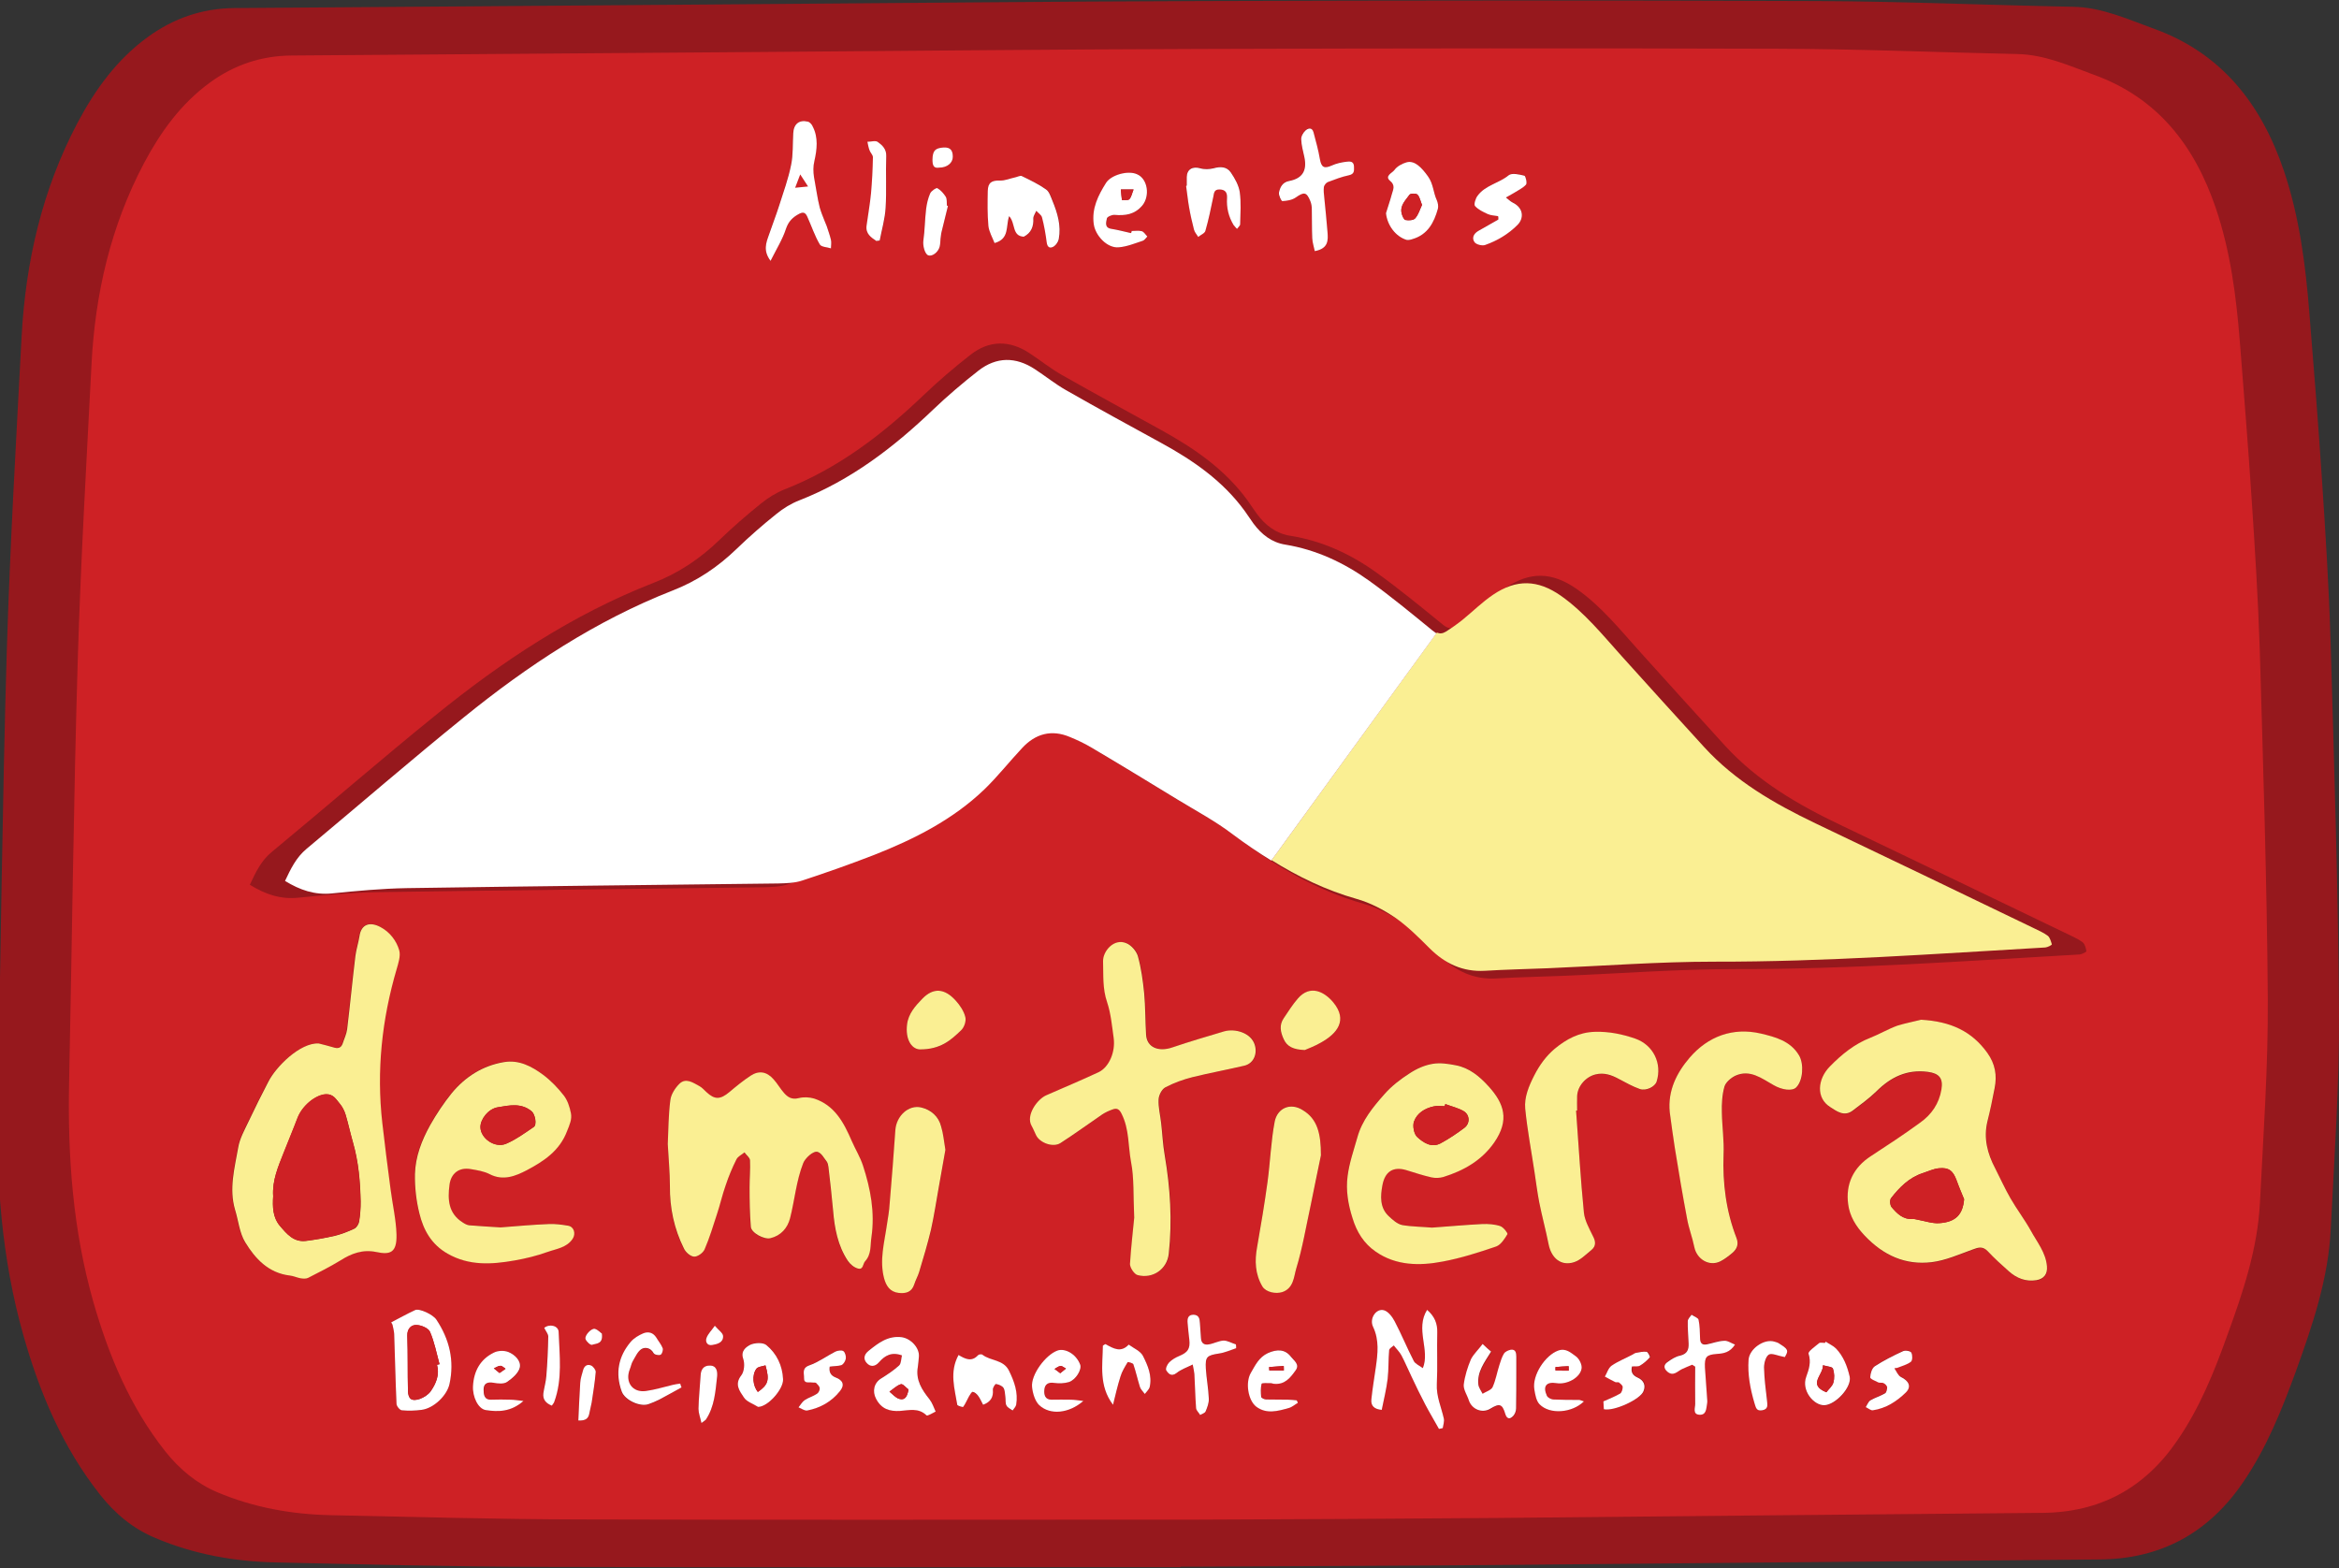 <?xml version="1.0" encoding="utf-8"?>
<!-- Generator: Adobe Illustrator 27.0.0, SVG Export Plug-In . SVG Version: 6.00 Build 0)  -->
<svg version="1.1" id="Layer_1" xmlns="http://www.w3.org/2000/svg" xmlns:xlink="http://www.w3.org/1999/xlink" x="0px" y="0px"
	 viewBox="0 0 110.37 74" style="enable-background:new 0 0 110.37 74;" xml:space="preserve">
<rect x="0" y="0" width="110.37" height="74" fill="#333333" stroke="none"/>
<style type="text/css">
	.st0{fill:#96181D;}
	.st1{fill:#CE2125;}
	.st2{fill:#FAEF93;}
	.st3{fill:#FFFFFF;}
</style>
<g>
	<path class="st0" d="M110.37,47.77c-0.04-5.86-0.23-11.73-0.4-17.59c-0.08-2.55-0.24-5.1-0.41-7.64c-0.17-2.6-0.38-5.2-0.59-7.79
		c-0.18-2.27-0.47-4.52-1.2-6.69c-1.06-3.13-2.92-5.54-6.12-6.7c-1.25-0.45-2.47-1.02-3.84-1.04c-4.01-0.08-8.02-0.25-12.03-0.27
		C76.09,0.01,66.4,0.02,56.71,0.05C49.49,0.07,42.27,0.15,35.06,0.2c-7.99,0.06-15.99,0.13-23.98,0.18
		C9.55,0.39,8.19,0.86,6.97,1.75C5.51,2.81,4.48,4.24,3.65,5.81c-1.66,3.15-2.44,6.54-2.63,10.07c-0.26,4.95-0.55,9.9-0.7,14.85
		c-0.21,7.09-0.28,14.19-0.43,21.28c-0.08,3.72,0.19,7.39,1.21,10.99c0.77,2.72,1.85,5.29,3.62,7.53c0.71,0.9,1.56,1.61,2.62,2.05
		c1.82,0.77,3.73,1.11,5.7,1.15c4.14,0.09,8.29,0.2,12.43,0.21c10.08,0.03,20.16,0.01,30.24,0.01c0-0.01,0-0.02,0-0.02
		c0.28,0,0.56,0,0.84,0c5.05-0.03,10.11-0.04,15.16-0.09c9.12-0.08,18.23-0.17,27.35-0.25c2.92-0.02,5.16-1.26,6.79-3.65
		c1.11-1.63,1.83-3.43,2.5-5.27c0.78-2.16,1.52-4.35,1.63-6.67C110.15,54.61,110.39,51.19,110.37,47.77z"/>
	<g>
		<path class="st1" d="M55.67,71.71c-9.46,0-18.93,0.02-28.39-0.01c-3.89-0.01-7.78-0.12-11.67-0.2c-1.85-0.04-3.64-0.36-5.35-1.08
			c-0.99-0.42-1.79-1.09-2.46-1.93c-1.66-2.1-2.67-4.52-3.4-7.07c-0.96-3.38-1.21-6.83-1.14-10.32c0.14-6.66,0.21-13.32,0.41-19.98
			c0.14-4.65,0.41-9.3,0.65-13.95c0.17-3.32,0.91-6.5,2.47-9.46C7.57,6.24,8.53,4.9,9.9,3.9c1.15-0.84,2.43-1.27,3.86-1.28
			c7.51-0.05,15.01-0.12,22.52-0.17c6.78-0.05,13.56-0.12,20.33-0.14c9.1-0.03,18.2-0.04,27.3-0.01c3.76,0.01,7.53,0.17,11.29,0.25
			c1.29,0.03,2.44,0.55,3.61,0.98c3.01,1.09,4.75,3.35,5.75,6.3c0.69,2.04,0.96,4.15,1.13,6.28c0.19,2.44,0.39,4.88,0.55,7.32
			c0.16,2.39,0.31,4.78,0.39,7.18c0.16,5.51,0.34,11.01,0.38,16.52c0.02,3.21-0.21,6.42-0.37,9.62c-0.11,2.18-0.8,4.23-1.54,6.26
			c-0.62,1.73-1.3,3.42-2.35,4.95c-1.53,2.25-3.64,3.41-6.38,3.43c-8.56,0.07-17.12,0.16-25.68,0.24
			c-4.74,0.04-9.49,0.06-14.23,0.08c-0.26,0-0.53,0-0.79,0C55.67,71.7,55.67,71.71,55.67,71.71z M11.79,41.75
			c0.72,0.45,1.45,0.7,2.3,0.61c1.22-0.12,2.45-0.24,3.68-0.26c6.07-0.09,12.15-0.15,18.22-0.23c0.4-0.01,0.82-0.02,1.19-0.14
			c1.18-0.39,2.35-0.8,3.5-1.25c1.98-0.78,3.88-1.74,5.43-3.23c0.66-0.63,1.23-1.36,1.85-2.03c0.66-0.71,1.44-0.93,2.35-0.54
			c0.36,0.15,0.71,0.32,1.04,0.51c1.42,0.85,2.84,1.71,4.25,2.57c0.91,0.55,1.86,1.06,2.7,1.7c1.85,1.4,3.81,2.55,6.05,3.19
			c0.66,0.19,1.31,0.53,1.88,0.92c0.61,0.42,1.15,0.96,1.68,1.49c0.76,0.76,1.63,1.18,2.73,1.11c1.03-0.06,2.06-0.08,3.08-0.12
			c2.72-0.11,5.44-0.32,8.16-0.32c5.43,0.01,10.83-0.38,16.25-0.69c0.11-0.01,0.32-0.12,0.32-0.15c-0.02-0.15-0.07-0.34-0.18-0.43
			c-0.22-0.16-0.48-0.27-0.72-0.39c-3.56-1.71-7.12-3.43-10.68-5.13c-2.02-0.96-3.93-2.07-5.46-3.74c-1.35-1.48-2.7-2.97-4.04-4.46
			c-0.94-1.04-1.82-2.15-2.99-2.96c-1.14-0.79-2.18-0.82-3.32-0.05c-0.54,0.36-1,0.83-1.51,1.24c-0.26,0.21-0.54,0.41-0.82,0.59
			c-0.22,0.14-0.42,0.1-0.64-0.08c-1.02-0.83-2.04-1.67-3.11-2.44c-1.23-0.89-2.59-1.52-4.11-1.76c-0.67-0.11-1.17-0.5-1.56-1.03
			c-0.15-0.2-0.28-0.41-0.43-0.62c-1.07-1.48-2.53-2.48-4.11-3.35c-1.56-0.86-3.12-1.71-4.67-2.59c-0.53-0.3-1.01-0.69-1.53-1.03
			c-0.93-0.61-1.88-0.61-2.76,0.07c-0.77,0.6-1.52,1.24-2.22,1.91c-1.94,1.85-4.03,3.46-6.56,4.45c-0.4,0.16-0.79,0.4-1.12,0.67
			c-0.67,0.54-1.33,1.11-1.95,1.71c-0.92,0.89-1.94,1.58-3.16,2.05c-3.76,1.47-7.1,3.68-10.22,6.21c-2.61,2.11-5.15,4.32-7.74,6.46
			C12.33,40.6,12.07,41.15,11.79,41.75z M90.65,48.12c-0.26,0.07-0.7,0.15-1.11,0.3c-0.43,0.16-0.84,0.4-1.27,0.57
			c-0.75,0.29-1.36,0.79-1.91,1.35c-0.59,0.61-0.66,1.5,0.01,1.92c0.31,0.2,0.66,0.47,1.06,0.17c0.38-0.29,0.77-0.56,1.11-0.9
			c0.68-0.68,1.45-1.06,2.44-0.93c0.52,0.07,0.72,0.31,0.64,0.83c-0.11,0.67-0.48,1.19-1.01,1.57c-0.76,0.54-1.53,1.06-2.31,1.57
			c-0.83,0.54-1.21,1.33-1.08,2.28c0.08,0.55,0.36,1.04,0.78,1.48c0.88,0.93,1.91,1.4,3.16,1.25c0.66-0.08,1.3-0.37,1.94-0.6
			c0.27-0.1,0.48-0.16,0.7,0.08c0.32,0.33,0.66,0.64,1,0.95c0.37,0.33,0.8,0.49,1.3,0.42c0.35-0.05,0.53-0.28,0.5-0.65
			c-0.05-0.66-0.47-1.16-0.77-1.7c-0.29-0.52-0.65-1-0.95-1.51c-0.26-0.46-0.48-0.94-0.72-1.41c-0.36-0.7-0.55-1.43-0.37-2.22
			c0.12-0.52,0.23-1.05,0.34-1.57c0.12-0.6,0.03-1.14-0.34-1.66C93.05,48.68,92.06,48.21,90.65,48.12z M15.04,49.24
			c-0.88-0.05-2.03,1.1-2.4,1.8c-0.32,0.62-0.63,1.24-0.93,1.87c-0.19,0.4-0.41,0.8-0.49,1.23c-0.17,0.96-0.44,1.93-0.15,2.93
			c0.15,0.52,0.21,1.09,0.48,1.54c0.48,0.78,1.09,1.46,2.1,1.57c0.17,0.02,0.33,0.1,0.51,0.13c0.12,0.02,0.26,0.03,0.36-0.02
			c0.51-0.26,1.03-0.51,1.52-0.82c0.53-0.33,1.05-0.53,1.69-0.4c0.66,0.14,0.97,0.04,0.96-0.82c-0.02-0.72-0.19-1.43-0.28-2.14
			c-0.13-1.04-0.27-2.08-0.39-3.13c-0.29-2.47-0.02-4.89,0.68-7.27c0.08-0.28,0.2-0.61,0.12-0.87c-0.13-0.46-0.45-0.86-0.88-1.1
			c-0.49-0.27-0.91-0.15-1,0.44c-0.04,0.31-0.15,0.61-0.19,0.92c-0.14,1.15-0.25,2.31-0.39,3.46c-0.03,0.23-0.14,0.45-0.21,0.67
			c-0.08,0.24-0.23,0.25-0.45,0.18C15.49,49.35,15.27,49.3,15.04,49.24z M31.51,53.99c0.04,0.73,0.1,1.35,0.09,1.98
			c-0.01,1.04,0.19,2.03,0.66,2.95c0.09,0.17,0.31,0.38,0.48,0.39c0.17,0.01,0.43-0.18,0.5-0.35c0.23-0.53,0.4-1.09,0.58-1.65
			c0.14-0.45,0.25-0.91,0.41-1.36c0.15-0.42,0.32-0.83,0.51-1.23c0.07-0.14,0.25-0.22,0.38-0.33c0.09,0.12,0.25,0.24,0.26,0.37
			c0.02,0.42-0.02,0.85-0.02,1.28c0.01,0.62,0.01,1.25,0.06,1.86c0.02,0.29,0.63,0.62,0.92,0.54c0.5-0.13,0.81-0.49,0.93-0.94
			c0.23-0.86,0.29-1.76,0.62-2.6c0.09-0.22,0.49-0.61,0.69-0.53c0.17,0.06,0.29,0.29,0.42,0.45c0.05,0.06,0.07,0.16,0.08,0.25
			c0.08,0.68,0.17,1.36,0.22,2.05c0.07,0.85,0.22,1.67,0.7,2.39c0.1,0.16,0.29,0.3,0.47,0.36c0.26,0.08,0.23-0.22,0.34-0.34
			c0.3-0.34,0.24-0.75,0.3-1.14c0.17-1.16-0.04-2.28-0.4-3.38c-0.13-0.4-0.36-0.77-0.53-1.16c-0.37-0.87-0.79-1.68-1.77-2
			c-0.23-0.07-0.51-0.09-0.74-0.02c-0.31,0.09-0.5-0.05-0.68-0.24c-0.18-0.2-0.32-0.44-0.49-0.64c-0.32-0.37-0.69-0.44-1.09-0.18
			c-0.35,0.23-0.68,0.5-1,0.77c-0.42,0.36-0.69,0.37-1.08,0.01c-0.11-0.1-0.21-0.22-0.34-0.29c-0.3-0.16-0.64-0.41-0.95-0.1
			c-0.2,0.2-0.39,0.5-0.42,0.77C31.55,52.63,31.55,53.36,31.51,53.99z M53.52,57.46c-0.05,0.55-0.15,1.37-0.18,2.19
			c-0.01,0.18,0.19,0.48,0.36,0.52c0.7,0.19,1.38-0.27,1.47-1.01c0.17-1.56,0.07-3.1-0.19-4.64c-0.08-0.5-0.11-1.02-0.17-1.53
			c-0.04-0.37-0.14-0.74-0.12-1.11c0.01-0.2,0.15-0.48,0.32-0.57c0.4-0.21,0.84-0.37,1.28-0.48c0.81-0.2,1.63-0.35,2.44-0.54
			c0.44-0.1,0.62-0.55,0.5-0.98c-0.17-0.58-0.92-0.79-1.45-0.64c-0.81,0.23-1.62,0.48-2.42,0.75c-0.69,0.23-1.23-0.01-1.26-0.6
			c-0.04-0.65-0.03-1.3-0.09-1.95c-0.06-0.59-0.14-1.19-0.3-1.76c-0.06-0.24-0.31-0.51-0.54-0.6c-0.58-0.24-1.12,0.37-1.1,0.85
			c0.02,0.65-0.03,1.29,0.19,1.93c0.18,0.54,0.24,1.12,0.31,1.69c0.09,0.65-0.2,1.38-0.7,1.61c-0.81,0.39-1.65,0.73-2.47,1.09
			c-0.43,0.19-0.99,0.95-0.7,1.45c0.08,0.14,0.14,0.29,0.21,0.44c0.18,0.37,0.8,0.6,1.15,0.37c0.67-0.43,1.31-0.91,1.97-1.35
			c0.15-0.1,0.32-0.18,0.5-0.24c0.2-0.07,0.31-0.01,0.42,0.22c0.36,0.72,0.29,1.51,0.44,2.26C53.52,55.59,53.47,56.39,53.52,57.46z
			 M67.57,57.93c-0.43-0.04-0.93-0.03-1.4-0.13c-0.24-0.05-0.46-0.25-0.65-0.43c-0.42-0.4-0.37-0.96-0.29-1.44
			c0.12-0.66,0.51-0.91,1.14-0.72c0.39,0.12,0.78,0.25,1.18,0.34c0.18,0.04,0.38,0.03,0.56-0.02c0.96-0.3,1.81-0.78,2.4-1.63
			c0.73-1.06,0.47-1.84-0.28-2.66c-0.42-0.46-0.9-0.86-1.53-0.98c-0.36-0.07-0.74-0.13-1.09-0.07c-0.38,0.07-0.76,0.23-1.08,0.44
			c-0.44,0.29-0.87,0.61-1.21,1c-0.52,0.6-1.04,1.23-1.27,2.03c-0.17,0.6-0.38,1.21-0.46,1.82c-0.09,0.67,0.02,1.33,0.23,1.99
			c0.21,0.66,0.55,1.2,1.09,1.58c0.97,0.67,2.08,0.68,3.17,0.47c0.85-0.16,1.69-0.43,2.52-0.71c0.22-0.08,0.4-0.35,0.53-0.58
			c0.03-0.05-0.19-0.33-0.33-0.38c-0.27-0.08-0.57-0.11-0.85-0.1C69.18,57.8,68.4,57.87,67.57,57.93z M23.62,57.92
			c-0.49-0.03-0.99-0.06-1.49-0.11c-0.1-0.01-0.21-0.07-0.3-0.13c-0.68-0.42-0.72-1.09-0.63-1.78c0.07-0.55,0.46-0.84,1.01-0.74
			c0.3,0.05,0.63,0.1,0.89,0.24c0.64,0.34,1.23,0.09,1.75-0.19c0.79-0.42,1.55-0.91,1.9-1.85c0.11-0.29,0.25-0.55,0.18-0.84
			c-0.06-0.29-0.16-0.61-0.34-0.84c-0.28-0.36-0.6-0.7-0.97-0.97c-0.54-0.4-1.14-0.72-1.85-0.6c-1.01,0.16-1.82,0.69-2.46,1.46
			c-0.39,0.47-0.73,0.98-1.02,1.51c-0.41,0.71-0.7,1.49-0.72,2.32c-0.01,0.62,0.06,1.25,0.21,1.85c0.2,0.78,0.56,1.46,1.33,1.9
			c1.03,0.58,2.08,0.52,3.16,0.32c0.53-0.09,1.05-0.22,1.55-0.4c0.42-0.15,0.91-0.19,1.19-0.62c0.16-0.24,0.06-0.57-0.21-0.62
			c-0.29-0.05-0.6-0.1-0.89-0.08C25.16,57.79,24.4,57.86,23.62,57.92z M74.37,52.41c0.02,0,0.03,0,0.05,0c0-0.23-0.01-0.45,0-0.68
			c0.02-0.48,0.41-0.91,0.87-1.02c0.41-0.1,0.76,0.04,1.11,0.22c0.32,0.17,0.64,0.35,0.98,0.47c0.3,0.11,0.71-0.11,0.79-0.35
			c0.27-0.85-0.15-1.73-1.01-2.03c-0.61-0.21-1.24-0.35-1.9-0.32c-0.75,0.02-1.35,0.35-1.9,0.8c-0.41,0.34-0.72,0.76-0.96,1.25
			c-0.26,0.51-0.48,1.03-0.43,1.58c0.1,1,0.29,2,0.44,3c0.07,0.47,0.12,0.94,0.22,1.41c0.13,0.66,0.31,1.31,0.44,1.97
			c0.13,0.68,0.61,1.06,1.21,0.86c0.3-0.1,0.56-0.36,0.81-0.57c0.23-0.19,0.2-0.41,0.07-0.67c-0.18-0.35-0.39-0.71-0.42-1.09
			C74.58,55.63,74.49,54.02,74.37,52.41z M78.79,52.48c0.08,0.57,0.16,1.14,0.25,1.7c0.19,1.12,0.37,2.24,0.58,3.35
			c0.08,0.45,0.25,0.88,0.34,1.33c0.12,0.58,0.71,0.93,1.23,0.67c0.21-0.1,0.39-0.25,0.57-0.4c0.22-0.18,0.3-0.41,0.19-0.7
			c-0.49-1.26-0.66-2.57-0.61-3.93c0.02-0.66-0.08-1.32-0.08-1.99c0-0.41,0.01-0.83,0.12-1.22c0.06-0.21,0.3-0.42,0.52-0.52
			c0.69-0.32,1.23,0.12,1.79,0.44c0.41,0.23,0.9,0.29,1.08,0.11c0.32-0.33,0.37-1.11,0.13-1.51c-0.41-0.69-1.14-0.87-1.81-1.03
			c-1.32-0.31-2.48,0.13-3.35,1.14C79.11,50.62,78.69,51.47,78.79,52.48z M62.33,54.52c0-1.02-0.17-1.7-0.85-2.14
			c-0.59-0.38-1.2-0.1-1.33,0.53c-0.19,0.94-0.21,1.91-0.34,2.86c-0.14,1.02-0.31,2.04-0.49,3.06c-0.12,0.66-0.11,1.29,0.25,1.87
			c0.16,0.27,0.63,0.37,0.94,0.26c0.53-0.18,0.54-0.71,0.65-1.09c0.3-0.99,0.47-2.01,0.69-3.02C62.04,55.99,62.21,55.13,62.33,54.52
			z M44.61,54.26c-0.07-0.42-0.1-0.77-0.19-1.11c-0.13-0.48-0.48-0.8-0.94-0.9c-0.6-0.14-1.17,0.4-1.22,1.06
			c-0.08,1.16-0.17,2.32-0.27,3.48c-0.03,0.33-0.09,0.67-0.13,1c-0.12,0.84-0.37,1.67-0.13,2.53c0.1,0.36,0.28,0.63,0.68,0.68
			c0.34,0.04,0.62-0.02,0.74-0.4c0.06-0.2,0.17-0.38,0.23-0.58c0.2-0.66,0.41-1.33,0.56-2c0.15-0.67,0.25-1.34,0.37-2.02
			C44.41,55.41,44.52,54.81,44.61,54.26z M67.9,67.43c0.06-0.01,0.12-0.03,0.18-0.04c0.02-0.15,0.08-0.31,0.05-0.45
			c-0.12-0.54-0.36-1.05-0.33-1.63c0.04-0.81,0.01-1.63,0.02-2.44c0.01-0.41-0.12-0.75-0.48-1.06c-0.57,0.9,0.15,1.88-0.2,2.75
			c-0.15-0.12-0.35-0.19-0.43-0.34c-0.32-0.61-0.58-1.25-0.9-1.87c-0.11-0.21-0.3-0.45-0.5-0.52c-0.37-0.11-0.71,0.39-0.52,0.78
			c0.31,0.63,0.22,1.26,0.13,1.91c-0.07,0.51-0.16,1.01-0.21,1.52c-0.03,0.3,0.14,0.46,0.49,0.49c0.1-0.49,0.22-0.98,0.28-1.47
			c0.06-0.45,0.03-0.9,0.07-1.35c0.01-0.08,0.14-0.15,0.22-0.22c0.12,0.15,0.27,0.3,0.36,0.47c0.17,0.32,0.31,0.66,0.47,0.99
			c0.22,0.45,0.43,0.9,0.66,1.34C67.46,66.67,67.69,67.05,67.9,67.43z M36.36,12.31c0.28-0.56,0.57-1.02,0.73-1.52
			c0.12-0.35,0.32-0.54,0.62-0.7c0.2-0.11,0.3-0.04,0.38,0.13c0.19,0.44,0.35,0.9,0.59,1.31c0.07,0.12,0.35,0.13,0.53,0.19
			c0-0.13,0.03-0.27,0-0.4c-0.05-0.22-0.13-0.44-0.2-0.65c-0.03-0.09-0.07-0.18-0.11-0.27c-0.07-0.2-0.16-0.4-0.22-0.61
			c-0.06-0.23-0.1-0.46-0.14-0.69c-0.08-0.5-0.24-0.98-0.12-1.51c0.12-0.53,0.19-1.09-0.08-1.62c-0.05-0.09-0.14-0.2-0.23-0.23
			c-0.41-0.1-0.67,0.12-0.69,0.55c-0.03,0.5,0,1.01-0.1,1.49c-0.13,0.65-0.36,1.28-0.56,1.91c-0.15,0.47-0.33,0.93-0.49,1.4
			C36.15,11.46,36,11.84,36.36,12.31z M46.93,11.47c0.72-0.2,0.53-0.79,0.71-1.27c0.3,0.33,0.12,0.93,0.69,0.97
			c0.34-0.18,0.46-0.48,0.45-0.87c-0.01-0.11,0.09-0.23,0.14-0.35c0.09,0.1,0.24,0.19,0.27,0.31c0.1,0.38,0.17,0.78,0.22,1.17
			c0.03,0.26,0.16,0.31,0.35,0.19c0.11-0.07,0.2-0.21,0.22-0.34c0.12-0.63-0.06-1.23-0.3-1.81c-0.08-0.19-0.15-0.42-0.3-0.53
			c-0.35-0.25-0.75-0.44-1.14-0.63c-0.08-0.04-0.21,0.04-0.32,0.06c-0.24,0.05-0.48,0.16-0.72,0.15c-0.39-0.02-0.57,0.09-0.57,0.49
			c-0.01,0.55-0.02,1.11,0.03,1.65C46.67,10.94,46.83,11.21,46.93,11.47z M18.46,62.4c0.02,0.04,0.04,0.08,0.06,0.11
			c0.03,0.14,0.08,0.29,0.08,0.43c0.04,1.1,0.06,2.2,0.11,3.3c0.01,0.11,0.15,0.3,0.25,0.31c0.31,0.03,0.62,0.02,0.93-0.02
			c0.57-0.08,1.2-0.68,1.32-1.22c0.23-1.1,0-2.11-0.62-3.04c-0.16-0.24-0.8-0.55-1-0.45C19.21,62,18.84,62.2,18.46,62.4z
			 M62.04,11.85c0.65-0.11,0.62-0.52,0.59-0.92c-0.04-0.53-0.1-1.07-0.15-1.6c-0.02-0.17-0.04-0.35-0.02-0.52
			c0.01-0.08,0.1-0.19,0.19-0.23c0.32-0.12,0.65-0.25,0.99-0.32c0.28-0.06,0.24-0.23,0.24-0.42c0-0.25-0.19-0.25-0.35-0.22
			c-0.24,0.04-0.49,0.08-0.7,0.18c-0.36,0.17-0.49,0.1-0.56-0.31c-0.08-0.42-0.19-0.84-0.3-1.26c-0.07-0.25-0.26-0.2-0.38-0.08
			c-0.11,0.1-0.2,0.28-0.2,0.42c0.01,0.28,0.09,0.56,0.15,0.84c0.13,0.63-0.09,1-0.72,1.12c-0.32,0.06-0.43,0.3-0.48,0.55
			c-0.03,0.12,0.1,0.4,0.16,0.4c0.22-0.01,0.46-0.05,0.63-0.17c0.39-0.27,0.5-0.27,0.69,0.17c0.05,0.12,0.07,0.27,0.07,0.4
			c0.01,0.45,0,0.9,0.02,1.35C61.93,11.44,62,11.65,62.04,11.85z M42.56,63.96c-0.04,0.15-0.03,0.37-0.13,0.46
			c-0.25,0.23-0.55,0.43-0.84,0.61c-0.35,0.22-0.43,0.61-0.25,0.97c0.25,0.48,0.64,0.6,1.13,0.57c0.43-0.03,0.87-0.16,1.25,0.21
			c0.04,0.04,0.28-0.12,0.43-0.18c-0.1-0.19-0.16-0.41-0.29-0.58c-0.36-0.45-0.65-0.92-0.55-1.53c0.03-0.16,0.04-0.32,0.05-0.49
			c0.03-0.42-0.39-0.85-0.81-0.91c-0.65-0.08-1.1,0.27-1.56,0.64c-0.23,0.18-0.26,0.4-0.09,0.58c0.16,0.17,0.39,0.19,0.58-0.04
			C41.75,63.97,42.07,63.78,42.56,63.96z M61.57,49.55c0.16-0.07,0.46-0.18,0.73-0.33c0.81-0.44,1.3-1.07,0.61-1.9
			c-0.43-0.52-1.11-0.86-1.68-0.19c-0.24,0.28-0.44,0.61-0.66,0.92c-0.23,0.33-0.16,0.66-0.01,0.99
			C60.74,49.4,61.04,49.54,61.57,49.55z M65.4,10.06c0.06,0.57,0.45,1.11,0.97,1.26c0.08,0.03,0.19-0.01,0.29-0.04
			c0.71-0.21,1.01-0.78,1.19-1.43c0.03-0.12,0-0.28-0.05-0.4c-0.17-0.37-0.16-0.77-0.42-1.13c-0.28-0.39-0.62-0.77-1.01-0.66
			c-0.21,0.06-0.45,0.19-0.57,0.36c-0.09,0.14-0.48,0.27-0.21,0.49c0.26,0.22,0.15,0.41,0.09,0.62C65.59,9.45,65.49,9.75,65.4,10.06
			z M43.39,49.52c1.01,0.02,1.49-0.44,1.96-0.9c0.14-0.14,0.24-0.44,0.2-0.63c-0.07-0.28-0.25-0.55-0.45-0.77
			c-0.53-0.59-1.06-0.62-1.57-0.1c-0.34,0.35-0.67,0.71-0.73,1.23C42.71,49.01,42.98,49.49,43.39,49.52z M53.4,10.9
			c-0.01,0.03-0.01,0.07-0.02,0.1c-0.31-0.07-0.61-0.16-0.92-0.2c-0.35-0.05-0.25-0.31-0.22-0.49c0.01-0.08,0.24-0.18,0.36-0.17
			c0.51,0.04,0.94-0.01,1.31-0.44c0.37-0.43,0.27-1.25-0.25-1.48c-0.42-0.18-1.22,0.03-1.46,0.41c-0.37,0.59-0.68,1.19-0.58,1.94
			c0.07,0.54,0.63,1.15,1.18,1.1c0.39-0.03,0.76-0.19,1.14-0.31c0.08-0.03,0.14-0.13,0.21-0.2c-0.09-0.09-0.16-0.22-0.26-0.25
			C53.74,10.86,53.57,10.9,53.4,10.9z M56,8.76c-0.01,0-0.02,0-0.03,0c0.05,0.33,0.08,0.67,0.14,1c0.06,0.35,0.14,0.71,0.23,1.05
			c0.03,0.13,0.13,0.23,0.2,0.35c0.12-0.1,0.31-0.17,0.34-0.29c0.15-0.52,0.27-1.05,0.37-1.59c0.04-0.19,0.03-0.37,0.31-0.36
			c0.27,0.01,0.35,0.16,0.34,0.39c-0.03,0.46,0.07,0.89,0.31,1.29c0.04,0.07,0.1,0.12,0.16,0.18c0.05-0.07,0.15-0.15,0.15-0.22
			c0.01-0.51,0.05-1.02-0.02-1.52c-0.05-0.32-0.23-0.64-0.42-0.92c-0.19-0.28-0.49-0.28-0.81-0.2c-0.2,0.05-0.44,0.06-0.64,0
			c-0.36-0.1-0.62,0.04-0.63,0.41C56,8.48,56,8.62,56,8.76z M45.23,63.94c-0.43,0.81-0.17,1.59-0.07,2.36
			c0.01,0.05,0.26,0.12,0.28,0.1c0.11-0.15,0.18-0.33,0.27-0.49c0.05-0.09,0.13-0.23,0.18-0.22c0.09,0.01,0.19,0.1,0.25,0.18
			c0.1,0.13,0.17,0.29,0.24,0.43c0.37-0.14,0.49-0.37,0.46-0.71c-0.01-0.09,0.11-0.28,0.15-0.27c0.13,0.02,0.29,0.08,0.35,0.18
			c0.08,0.11,0.07,0.28,0.09,0.43c0.02,0.14-0.01,0.29,0.05,0.4c0.05,0.1,0.19,0.16,0.29,0.24c0.06-0.09,0.16-0.17,0.17-0.27
			c0.1-0.58-0.09-1.09-0.34-1.61c-0.26-0.53-0.86-0.45-1.25-0.75c-0.04-0.03-0.18-0.02-0.21,0.02
			C45.85,64.28,45.55,64.13,45.23,63.94z M69.96,63.42c-0.2,0.27-0.42,0.48-0.53,0.74c-0.16,0.38-0.3,0.79-0.34,1.2
			c-0.03,0.23,0.16,0.49,0.24,0.74c0.14,0.43,0.64,0.62,1.02,0.39c0.43-0.27,0.57-0.23,0.7,0.25c0.07,0.24,0.21,0.26,0.35,0.12
			c0.09-0.09,0.15-0.25,0.16-0.38c0.02-0.57,0.01-1.15,0.01-1.73c0-0.24,0-0.48,0-0.71c0-0.17-0.03-0.35-0.25-0.33
			c-0.12,0.01-0.27,0.08-0.33,0.18c-0.11,0.16-0.16,0.36-0.22,0.55c-0.11,0.35-0.17,0.72-0.32,1.04c-0.07,0.15-0.31,0.21-0.47,0.31
			c-0.07-0.14-0.19-0.28-0.2-0.43c-0.07-0.6,0.29-1.06,0.6-1.56C70.26,63.68,70.15,63.58,69.96,63.42z M70.69,10.2
			c0.01,0.05,0.01,0.1,0.02,0.15c-0.32,0.18-0.63,0.36-0.95,0.54c-0.23,0.13-0.32,0.34-0.17,0.53c0.09,0.11,0.36,0.18,0.5,0.13
			c0.57-0.2,1.08-0.51,1.52-0.94c0.32-0.31,0.29-0.81-0.22-1.06c-0.12-0.06-0.22-0.16-0.32-0.24c0.12-0.07,0.25-0.13,0.37-0.21
			c0.2-0.12,0.43-0.23,0.58-0.4c0.06-0.07-0.02-0.4-0.08-0.42c-0.24-0.06-0.59-0.14-0.74-0.02c-0.46,0.39-1.11,0.48-1.47,0.97
			c-0.09,0.13-0.18,0.4-0.12,0.48c0.15,0.17,0.38,0.29,0.6,0.38C70.35,10.17,70.53,10.17,70.69,10.2z M58.33,63.62
			c0-0.06,0-0.12,0-0.18c-0.19-0.07-0.39-0.19-0.58-0.18c-0.23,0.01-0.46,0.13-0.7,0.18c-0.22,0.04-0.36-0.05-0.37-0.3
			c-0.01-0.24-0.04-0.47-0.05-0.71c-0.01-0.21-0.05-0.39-0.3-0.39c-0.26-0.01-0.3,0.18-0.28,0.39c0.02,0.26,0.05,0.52,0.08,0.78
			c0.05,0.44-0.06,0.61-0.48,0.78c-0.17,0.07-0.34,0.17-0.47,0.3c-0.09,0.09-0.19,0.3-0.14,0.37c0.09,0.16,0.24,0.32,0.49,0.13
			c0.21-0.16,0.47-0.25,0.76-0.4c0.04,0.21,0.07,0.33,0.08,0.45c0.03,0.54,0.04,1.08,0.08,1.61c0.01,0.11,0.12,0.21,0.19,0.32
			c0.09-0.06,0.23-0.09,0.26-0.17c0.08-0.19,0.16-0.4,0.15-0.6c-0.02-0.47-0.11-0.94-0.14-1.42c-0.03-0.56,0.05-0.62,0.62-0.71
			C57.8,63.83,58.07,63.7,58.33,63.62z M81.87,63.45c-0.18-0.07-0.36-0.2-0.53-0.2c-0.27,0.01-0.54,0.12-0.82,0.17
			c-0.22,0.04-0.31-0.07-0.31-0.3c0-0.29-0.01-0.58-0.07-0.86c-0.02-0.1-0.21-0.16-0.33-0.24c-0.06,0.1-0.17,0.21-0.18,0.31
			c-0.01,0.35,0.02,0.7,0.04,1.05c0.01,0.29-0.06,0.5-0.4,0.57c-0.21,0.05-0.41,0.17-0.59,0.3c-0.17,0.13-0.21,0.3-0.01,0.46
			c0.28,0.23,0.46-0.01,0.68-0.12c0.16-0.08,0.32-0.14,0.49-0.21c0.05,0.03,0.1,0.06,0.14,0.09c0,0.59-0.01,1.17,0,1.76
			c0,0.19-0.13,0.49,0.2,0.51c0.32,0.02,0.31-0.29,0.36-0.51c0.02-0.1,0.01-0.2,0-0.3c-0.03-0.47-0.08-0.95-0.1-1.42
			c-0.03-0.49,0.06-0.6,0.56-0.64C81.34,63.86,81.63,63.82,81.87,63.45z M35.77,66.39c0.47,0,1.21-0.84,1.18-1.32
			c-0.04-0.64-0.3-1.21-0.79-1.61c-0.16-0.13-0.55-0.12-0.76-0.01c-0.19,0.09-0.46,0.27-0.33,0.66c0.08,0.23,0.05,0.6-0.09,0.78
			c-0.34,0.43-0.06,0.75,0.12,1.04C35.23,66.14,35.54,66.24,35.77,66.39z M86.15,63.31c-0.02,0.03-0.03,0.05-0.05,0.08
			c-0.09,0-0.2-0.04-0.26,0.01c-0.19,0.15-0.54,0.39-0.5,0.5c0.13,0.4,0.02,0.73-0.11,1.09c-0.24,0.64,0.36,1.35,0.86,1.34
			c0.52-0.02,1.31-0.85,1.19-1.35c-0.11-0.48-0.28-0.97-0.65-1.33C86.5,63.5,86.31,63.42,86.15,63.31z M51.12,66.11
			c-0.26-0.03-0.42-0.05-0.59-0.06c-0.3-0.01-0.6,0-0.9,0c-0.32,0-0.35-0.26-0.34-0.47c0.02-0.27,0.19-0.37,0.48-0.32
			c0.22,0.04,0.46,0.02,0.67-0.04c0.33-0.1,0.63-0.59,0.54-0.83c-0.19-0.52-0.73-0.78-1.07-0.66c-0.56,0.2-1.26,1.14-1.2,1.72
			c0.03,0.3,0.13,0.67,0.34,0.86C49.56,66.79,50.44,66.7,51.12,66.11z M61.24,66.2c-0.01-0.04-0.03-0.08-0.04-0.13
			c-0.13-0.01-0.26-0.02-0.4-0.03c-0.35,0-0.7,0.01-1.05-0.01c-0.08,0-0.23-0.07-0.23-0.12c-0.02-0.2-0.03-0.42,0.02-0.62
			c0.01-0.04,0.29-0.02,0.44-0.03c0.05,0,0.1,0.02,0.15,0.03c0.5,0.05,0.77-0.3,1.02-0.64c0.2-0.28-0.08-0.45-0.22-0.63
			c-0.28-0.37-0.66-0.37-1.09-0.18c-0.44,0.2-0.61,0.58-0.81,0.94c-0.26,0.45-0.13,1.29,0.26,1.59c0.48,0.36,1.02,0.22,1.54,0.06
			C60.97,66.4,61.1,66.28,61.24,66.2z M24.7,66.11c-0.27-0.03-0.43-0.06-0.6-0.06c-0.3-0.01-0.6,0-0.9,0
			c-0.35,0.01-0.37-0.25-0.36-0.48c0.01-0.29,0.17-0.37,0.46-0.32c0.21,0.03,0.49,0.06,0.65-0.04c0.25-0.17,0.55-0.42,0.6-0.69
			c0.06-0.3-0.24-0.6-0.54-0.72c-0.2-0.08-0.5-0.07-0.69,0.03c-0.63,0.31-0.94,0.86-0.98,1.57c-0.03,0.51,0.24,1.08,0.6,1.14
			C23.51,66.63,24.1,66.63,24.7,66.11z M74.74,66.13c-0.1-0.03-0.15-0.06-0.21-0.07c-0.41-0.01-0.83,0-1.24-0.02
			c-0.11-0.01-0.26-0.09-0.3-0.18c-0.19-0.45-0.01-0.67,0.46-0.59c0.48,0.08,1.11-0.26,1.18-0.69c0.03-0.18-0.11-0.46-0.26-0.57
			c-0.24-0.16-0.47-0.41-0.84-0.28c-0.63,0.22-1.24,1.17-1.13,1.83c0.04,0.25,0.09,0.55,0.25,0.71
			C73.13,66.76,74.18,66.68,74.74,66.13z M52.52,66.29c0.12-0.44,0.21-0.89,0.35-1.33c0.08-0.24,0.21-0.46,0.34-0.68
			c0.01-0.02,0.25,0.04,0.27,0.1c0.12,0.35,0.19,0.72,0.31,1.07c0.04,0.12,0.15,0.22,0.23,0.33c0.08-0.11,0.21-0.21,0.23-0.33
			c0.12-0.53-0.09-1.03-0.32-1.47c-0.12-0.23-0.44-0.36-0.67-0.53c-0.37,0.41-0.73,0.18-1.09-0.02c-0.01-0.01-0.04,0.02-0.13,0.07
			C52.03,64.42,51.84,65.39,52.52,66.29z M32.16,65.47c-0.02-0.05-0.04-0.11-0.07-0.16c-0.12,0.02-0.23,0.03-0.35,0.06
			c-0.42,0.1-0.84,0.22-1.27,0.29c-0.63,0.09-1-0.43-0.76-1.03c0.05-0.13,0.07-0.27,0.14-0.38c0.12-0.2,0.22-0.46,0.41-0.57
			c0.17-0.1,0.43-0.07,0.57,0.19c0.04,0.07,0.24,0.11,0.33,0.08c0.07-0.03,0.13-0.23,0.1-0.31c-0.07-0.18-0.2-0.33-0.3-0.5
			c-0.15-0.24-0.38-0.31-0.62-0.2c-0.21,0.09-0.43,0.22-0.58,0.39c-0.59,0.7-0.76,1.49-0.43,2.36c0.15,0.41,0.86,0.73,1.26,0.59
			c0.17-0.06,0.34-0.12,0.5-0.21C31.46,65.86,31.81,65.66,32.16,65.47z M41.35,11.37c0.06,0,0.11-0.01,0.17-0.01
			c0.1-0.52,0.25-1.03,0.28-1.55c0.05-0.81,0-1.63,0.03-2.44c0.01-0.34-0.19-0.51-0.4-0.66c-0.11-0.08-0.33-0.01-0.49-0.01
			c0.03,0.13,0.05,0.27,0.1,0.4c0.04,0.11,0.16,0.22,0.16,0.33c-0.01,0.57-0.04,1.14-0.09,1.71c-0.05,0.51-0.14,1.01-0.21,1.52
			C40.84,11.03,41.11,11.19,41.35,11.37z M39.15,64.49c0.19-0.02,0.38-0.02,0.55-0.08c0.1-0.04,0.2-0.19,0.21-0.3
			c0.02-0.12-0.02-0.3-0.11-0.36c-0.08-0.06-0.27-0.03-0.38,0.02c-0.42,0.21-0.8,0.5-1.23,0.65c-0.37,0.13-0.24,0.39-0.25,0.6
			c-0.01,0.28,0.24,0.18,0.39,0.21c0.06,0.01,0.14-0.01,0.18,0.02c0.07,0.06,0.17,0.15,0.17,0.24c0.01,0.09-0.06,0.22-0.13,0.27
			c-0.18,0.12-0.4,0.18-0.58,0.3c-0.12,0.08-0.2,0.23-0.29,0.34c0.14,0.05,0.29,0.17,0.41,0.15c0.62-0.11,1.15-0.42,1.54-0.91
			c0.24-0.29,0.14-0.52-0.2-0.65C39.2,64.91,39.11,64.75,39.15,64.49z M75.68,66.5c0.49,0.11,1.73-0.46,1.9-0.86
			c0.12-0.28,0.01-0.52-0.29-0.65c-0.22-0.09-0.32-0.25-0.25-0.52c0.13-0.01,0.28,0.02,0.38-0.04c0.17-0.1,0.33-0.24,0.46-0.39
			c0.02-0.03-0.08-0.25-0.15-0.26c-0.16-0.02-0.33,0.02-0.5,0.05c-0.07,0.01-0.13,0.07-0.2,0.1c-0.32,0.17-0.67,0.3-0.96,0.51
			c-0.15,0.1-0.21,0.33-0.31,0.51c0.16,0.09,0.32,0.18,0.49,0.26c0.05,0.02,0.14-0.01,0.18,0.02c0.07,0.05,0.17,0.14,0.17,0.21
			c0,0.11-0.04,0.27-0.12,0.31c-0.25,0.14-0.52,0.25-0.79,0.37C75.66,66.26,75.67,66.38,75.68,66.5z M89.39,64.57
			c0.04-0.01,0.09-0.03,0.13-0.04c0.22-0.09,0.47-0.15,0.65-0.29c0.08-0.06,0.08-0.32,0.02-0.43c-0.04-0.08-0.29-0.12-0.39-0.07
			c-0.46,0.21-0.91,0.44-1.33,0.71c-0.14,0.09-0.21,0.34-0.22,0.52c0,0.08,0.23,0.18,0.37,0.24c0.07,0.04,0.18,0,0.26,0.04
			c0.07,0.04,0.17,0.12,0.17,0.19c0.01,0.1-0.03,0.25-0.1,0.29c-0.22,0.13-0.47,0.2-0.69,0.33c-0.1,0.06-0.15,0.21-0.22,0.32
			c0.11,0.05,0.23,0.17,0.33,0.15c0.62-0.08,1.13-0.42,1.56-0.84c0.28-0.28,0.14-0.55-0.23-0.73
			C89.56,64.92,89.49,64.71,89.39,64.57z M84.22,64.04c0.02-0.06,0.15-0.24,0.11-0.33c-0.06-0.14-0.24-0.22-0.38-0.32
			c-0.06-0.04-0.14-0.06-0.21-0.08c-0.49-0.15-1.18,0.34-1.22,0.85c-0.05,0.71,0.08,1.38,0.28,2.06c0.07,0.23,0.1,0.37,0.36,0.33
			c0.29-0.04,0.25-0.25,0.23-0.46c-0.05-0.52-0.13-1.04-0.14-1.56c0-0.21,0.08-0.52,0.23-0.61C83.62,63.84,83.89,63.98,84.22,64.04z
			 M44.73,9.72c-0.02,0-0.03-0.01-0.05-0.01c-0.01-0.14,0.01-0.3-0.05-0.41c-0.1-0.16-0.23-0.32-0.4-0.41
			c-0.06-0.03-0.29,0.13-0.34,0.25c-0.1,0.23-0.16,0.49-0.19,0.74c-0.06,0.49-0.07,0.99-0.13,1.49c-0.03,0.21,0.06,0.62,0.23,0.69
			c0.18,0.07,0.47-0.14,0.54-0.41c0.03-0.12,0.03-0.25,0.04-0.37c0.01-0.11,0.02-0.22,0.05-0.33C44.53,10.54,44.63,10.13,44.73,9.72
			z M25.68,62.66c0.07,0.15,0.18,0.27,0.18,0.39c-0.01,0.62-0.04,1.25-0.09,1.87c-0.02,0.27-0.1,0.54-0.14,0.81
			c-0.04,0.31,0.12,0.48,0.4,0.59c0.05-0.07,0.09-0.11,0.11-0.17c0.4-1.08,0.25-2.2,0.21-3.31C26.35,62.55,25.92,62.47,25.68,62.66z
			 M33.1,67.15c0.12-0.09,0.17-0.11,0.2-0.15c0.42-0.62,0.46-1.35,0.54-2.06c0.03-0.24-0.03-0.51-0.36-0.5
			c-0.28,0.01-0.4,0.2-0.42,0.47c-0.03,0.52-0.08,1.04-0.1,1.57C32.96,66.68,33.04,66.88,33.1,67.15z M27.29,67.03
			c0.35,0.02,0.48-0.1,0.52-0.33c0.03-0.17,0.08-0.34,0.11-0.51c0.07-0.48,0.15-0.95,0.19-1.43c0.01-0.1-0.11-0.27-0.21-0.31
			c-0.19-0.09-0.33,0.03-0.39,0.23c-0.05,0.19-0.12,0.39-0.13,0.58C27.34,65.85,27.32,66.44,27.29,67.03z M44.32,7.91
			c0.37,0,0.64-0.22,0.64-0.51c0-0.29-0.1-0.46-0.44-0.44C44.13,6.99,44.02,7.1,44,7.53C44,7.78,44.04,7.96,44.32,7.91z
			 M33.73,62.56c-0.16,0.23-0.32,0.38-0.39,0.56c-0.07,0.18,0.04,0.38,0.26,0.34c0.24-0.04,0.54-0.11,0.52-0.43
			C34.11,62.9,33.91,62.77,33.73,62.56z M28.4,62.93c-0.05-0.04-0.17-0.17-0.32-0.22c-0.17-0.05-0.51,0.31-0.45,0.48
			c0.04,0.12,0.25,0.29,0.31,0.27C28.13,63.39,28.48,63.45,28.4,62.93z"/>
		<path class="st2" d="M90.65,48.12c1.41,0.08,2.4,0.55,3.13,1.57c0.37,0.52,0.46,1.06,0.34,1.66c-0.1,0.53-0.21,1.05-0.34,1.57
			c-0.19,0.79,0,1.52,0.37,2.22c0.24,0.47,0.46,0.96,0.72,1.41c0.3,0.52,0.66,0.99,0.95,1.51c0.3,0.55,0.72,1.05,0.77,1.7
			c0.03,0.37-0.15,0.59-0.5,0.65c-0.5,0.08-0.93-0.09-1.3-0.42c-0.34-0.3-0.68-0.61-1-0.95c-0.23-0.24-0.44-0.18-0.7-0.08
			c-0.64,0.23-1.28,0.52-1.94,0.6c-1.24,0.15-2.28-0.32-3.16-1.25c-0.42-0.44-0.71-0.93-0.78-1.48c-0.13-0.95,0.24-1.74,1.08-2.28
			c0.78-0.51,1.56-1.02,2.31-1.57c0.54-0.38,0.9-0.9,1.01-1.57c0.09-0.53-0.11-0.76-0.64-0.83c-0.99-0.13-1.76,0.25-2.44,0.93
			c-0.34,0.33-0.73,0.61-1.11,0.9c-0.4,0.3-0.75,0.03-1.06-0.17c-0.67-0.42-0.61-1.31-0.01-1.92c0.55-0.56,1.16-1.06,1.91-1.35
			c0.43-0.17,0.83-0.41,1.27-0.57C89.95,48.27,90.39,48.19,90.65,48.12z M92.68,56.59c-0.12-0.3-0.25-0.59-0.36-0.89
			c-0.16-0.45-0.36-0.62-0.84-0.57c-0.26,0.03-0.51,0.15-0.76,0.23c-0.64,0.21-1.09,0.67-1.49,1.18c-0.07,0.09-0.05,0.34,0.03,0.43
			c0.25,0.29,0.53,0.58,0.98,0.55c0.08-0.01,0.17,0.02,0.26,0.04c0.33,0.06,0.67,0.18,1,0.16C92.29,57.67,92.62,57.31,92.68,56.59z"
			/>
		<path class="st2" d="M15.04,49.24c0.23,0.06,0.45,0.11,0.68,0.18c0.21,0.07,0.37,0.05,0.45-0.18c0.07-0.22,0.18-0.44,0.21-0.67
			c0.14-1.15,0.25-2.31,0.39-3.46c0.04-0.31,0.14-0.61,0.19-0.92c0.08-0.59,0.5-0.71,1-0.44c0.43,0.23,0.75,0.64,0.88,1.1
			c0.07,0.26-0.04,0.59-0.12,0.87c-0.7,2.38-0.96,4.8-0.68,7.27c0.12,1.04,0.25,2.09,0.39,3.13c0.09,0.71,0.26,1.43,0.28,2.14
			c0.02,0.86-0.3,0.96-0.96,0.82c-0.64-0.13-1.17,0.07-1.69,0.4c-0.49,0.3-1.01,0.56-1.52,0.82c-0.1,0.05-0.24,0.04-0.36,0.02
			c-0.17-0.03-0.33-0.11-0.51-0.13c-1.01-0.12-1.63-0.8-2.1-1.57c-0.27-0.44-0.32-1.02-0.48-1.54c-0.29-0.99-0.02-1.96,0.15-2.93
			c0.07-0.42,0.3-0.83,0.49-1.23c0.3-0.63,0.61-1.26,0.93-1.87C13.01,50.35,14.16,49.19,15.04,49.24z M12.89,56.45
			c-0.03,0.49-0.03,0.99,0.32,1.4c0.32,0.38,0.65,0.78,1.23,0.71c0.45-0.06,0.91-0.14,1.35-0.24c0.32-0.08,0.64-0.2,0.93-0.34
			c0.11-0.05,0.21-0.22,0.23-0.35c0.05-0.31,0.07-0.62,0.07-0.93c-0.02-0.94-0.1-1.87-0.36-2.78c-0.13-0.44-0.22-0.89-0.35-1.32
			c-0.06-0.18-0.15-0.37-0.27-0.51c-0.17-0.2-0.29-0.46-0.65-0.45c-0.49,0.02-1.13,0.53-1.35,1.13c-0.21,0.54-0.43,1.07-0.64,1.61
			C13.13,55.04,12.84,55.7,12.89,56.45z"/>
		<path class="st2" d="M31.51,53.99c0.03-0.63,0.03-1.36,0.12-2.07c0.03-0.27,0.22-0.57,0.42-0.77c0.31-0.31,0.65-0.06,0.95,0.1
			c0.13,0.07,0.23,0.19,0.34,0.29c0.39,0.36,0.65,0.35,1.08-0.01c0.32-0.27,0.65-0.54,1-0.77c0.4-0.26,0.77-0.19,1.09,0.18
			c0.18,0.2,0.31,0.44,0.49,0.64c0.17,0.19,0.36,0.32,0.68,0.24c0.23-0.06,0.51-0.05,0.74,0.02c0.97,0.32,1.4,1.14,1.77,2
			c0.17,0.39,0.4,0.76,0.53,1.16c0.36,1.1,0.57,2.22,0.4,3.38c-0.06,0.38,0.01,0.8-0.3,1.14c-0.11,0.12-0.08,0.42-0.34,0.34
			c-0.18-0.05-0.36-0.2-0.47-0.36c-0.48-0.72-0.63-1.54-0.7-2.39c-0.06-0.68-0.14-1.37-0.22-2.05c-0.01-0.08-0.03-0.18-0.08-0.25
			c-0.13-0.16-0.24-0.39-0.42-0.45c-0.21-0.08-0.61,0.31-0.69,0.53c-0.33,0.84-0.4,1.74-0.62,2.6c-0.12,0.46-0.43,0.82-0.93,0.94
			c-0.29,0.07-0.9-0.25-0.92-0.54c-0.05-0.62-0.06-1.24-0.06-1.86c0-0.43,0.04-0.85,0.02-1.28c-0.01-0.13-0.17-0.24-0.26-0.37
			c-0.13,0.11-0.31,0.19-0.38,0.33c-0.2,0.4-0.37,0.81-0.51,1.23c-0.16,0.45-0.26,0.91-0.41,1.36c-0.18,0.55-0.35,1.12-0.58,1.65
			c-0.07,0.17-0.33,0.36-0.5,0.35c-0.17-0.01-0.4-0.21-0.48-0.39c-0.46-0.92-0.67-1.91-0.66-2.95
			C31.61,55.34,31.55,54.71,31.51,53.99z"/>
		<path class="st2" d="M53.52,57.46c-0.05-1.06,0-1.87-0.15-2.63c-0.14-0.75-0.08-1.54-0.44-2.26c-0.11-0.23-0.22-0.29-0.42-0.22
			c-0.17,0.06-0.35,0.14-0.5,0.24c-0.66,0.45-1.3,0.92-1.97,1.35c-0.34,0.22-0.97,0-1.15-0.37c-0.07-0.14-0.13-0.3-0.21-0.44
			c-0.29-0.5,0.27-1.27,0.7-1.45c0.82-0.36,1.66-0.71,2.47-1.09c0.49-0.24,0.79-0.96,0.7-1.61c-0.08-0.57-0.13-1.15-0.31-1.69
			c-0.22-0.64-0.17-1.28-0.19-1.93c-0.01-0.48,0.52-1.1,1.1-0.85c0.23,0.09,0.47,0.37,0.54,0.6c0.16,0.57,0.24,1.17,0.3,1.76
			c0.06,0.65,0.05,1.3,0.09,1.95c0.03,0.6,0.58,0.84,1.26,0.6c0.8-0.27,1.61-0.51,2.42-0.75c0.53-0.15,1.28,0.07,1.45,0.64
			c0.13,0.43-0.06,0.88-0.5,0.98c-0.81,0.19-1.63,0.34-2.44,0.54c-0.44,0.11-0.88,0.27-1.28,0.48c-0.17,0.09-0.31,0.37-0.32,0.57
			c-0.02,0.37,0.08,0.74,0.12,1.11c0.06,0.51,0.08,1.02,0.17,1.53c0.26,1.54,0.36,3.08,0.19,4.64c-0.08,0.74-0.76,1.2-1.47,1.01
			c-0.16-0.04-0.36-0.35-0.36-0.52C53.37,58.82,53.47,58.01,53.52,57.46z"/>
		<path class="st2" d="M67.57,57.93c0.83-0.06,1.61-0.13,2.38-0.17c0.28-0.01,0.58,0.01,0.85,0.1c0.14,0.05,0.36,0.33,0.33,0.38
			c-0.13,0.22-0.31,0.5-0.53,0.58c-0.82,0.28-1.66,0.55-2.52,0.71c-1.09,0.21-2.21,0.2-3.17-0.47c-0.55-0.38-0.89-0.92-1.09-1.58
			c-0.21-0.66-0.32-1.32-0.23-1.99c0.08-0.62,0.29-1.22,0.46-1.82c0.22-0.8,0.74-1.43,1.27-2.03c0.34-0.39,0.77-0.72,1.21-1
			c0.32-0.21,0.7-0.38,1.08-0.44c0.35-0.06,0.73,0,1.09,0.07c0.63,0.12,1.11,0.52,1.53,0.98c0.75,0.82,1.01,1.6,0.28,2.66
			c-0.59,0.85-1.44,1.33-2.4,1.63c-0.17,0.05-0.38,0.06-0.56,0.02c-0.4-0.09-0.79-0.22-1.18-0.34c-0.63-0.19-1.02,0.06-1.14,0.72
			c-0.09,0.49-0.13,1.04,0.29,1.44c0.19,0.18,0.41,0.38,0.65,0.43C66.64,57.89,67.14,57.89,67.57,57.93z M68.2,52.1
			c-0.01,0.03-0.02,0.06-0.03,0.1c-0.17,0-0.36-0.03-0.52,0.01c-0.42,0.09-0.79,0.32-0.93,0.72c-0.07,0.21,0,0.59,0.16,0.73
			c0.29,0.26,0.67,0.52,1.1,0.29c0.39-0.21,0.76-0.46,1.12-0.73c0.28-0.21,0.26-0.61-0.04-0.79C68.8,52.28,68.49,52.21,68.2,52.1z"
			/>
		<path class="st2" d="M23.62,57.92c0.78-0.06,1.54-0.13,2.3-0.16c0.3-0.01,0.6,0.03,0.89,0.08c0.28,0.05,0.37,0.38,0.21,0.62
			c-0.28,0.42-0.77,0.47-1.19,0.62c-0.5,0.18-1.03,0.31-1.55,0.4c-1.08,0.19-2.14,0.26-3.16-0.32c-0.77-0.44-1.14-1.12-1.33-1.9
			c-0.15-0.6-0.22-1.23-0.21-1.85c0.02-0.83,0.32-1.6,0.72-2.32c0.3-0.53,0.64-1.04,1.02-1.51c0.64-0.77,1.45-1.29,2.46-1.46
			c0.71-0.12,1.31,0.2,1.85,0.6c0.36,0.27,0.69,0.61,0.97,0.97c0.18,0.23,0.28,0.54,0.34,0.84c0.06,0.29-0.07,0.56-0.18,0.84
			c-0.35,0.94-1.11,1.43-1.9,1.85c-0.52,0.27-1.11,0.52-1.75,0.19c-0.27-0.14-0.59-0.19-0.89-0.24c-0.55-0.1-0.94,0.19-1.01,0.74
			c-0.09,0.69-0.06,1.35,0.63,1.78c0.09,0.06,0.2,0.12,0.3,0.13C22.63,57.86,23.13,57.89,23.62,57.92z M22.67,53.19
			c0.01,0.53,0.69,1.01,1.22,0.78c0.46-0.2,0.88-0.51,1.3-0.79c0.16-0.11,0.06-0.59-0.09-0.73c-0.49-0.42-1.06-0.29-1.6-0.2
			C23.04,52.32,22.66,52.82,22.67,53.19z"/>
		<path class="st2" d="M74.37,52.41c0.12,1.61,0.21,3.22,0.37,4.82c0.04,0.37,0.25,0.74,0.42,1.09c0.14,0.26,0.16,0.48-0.07,0.67
			c-0.26,0.21-0.51,0.47-0.81,0.57c-0.61,0.2-1.08-0.18-1.21-0.86c-0.13-0.66-0.31-1.31-0.44-1.97c-0.09-0.47-0.15-0.94-0.22-1.41
			c-0.15-1-0.34-1.99-0.44-3c-0.05-0.55,0.17-1.07,0.43-1.58c0.25-0.49,0.56-0.91,0.96-1.25c0.55-0.45,1.14-0.78,1.9-0.8
			c0.67-0.02,1.29,0.11,1.9,0.32c0.86,0.3,1.28,1.18,1.01,2.03c-0.08,0.24-0.49,0.45-0.79,0.35c-0.34-0.12-0.66-0.3-0.98-0.47
			c-0.35-0.19-0.7-0.32-1.11-0.22c-0.46,0.11-0.85,0.55-0.87,1.02c-0.01,0.23,0,0.45,0,0.68C74.4,52.41,74.39,52.41,74.37,52.41z"/>
		<path class="st2" d="M78.79,52.48c-0.1-1.02,0.33-1.86,0.94-2.57c0.87-1.01,2.04-1.44,3.35-1.14c0.67,0.16,1.4,0.34,1.81,1.03
			c0.24,0.4,0.19,1.19-0.13,1.51c-0.18,0.19-0.67,0.13-1.08-0.11c-0.55-0.31-1.1-0.75-1.79-0.44c-0.21,0.1-0.46,0.31-0.52,0.52
			c-0.11,0.39-0.13,0.81-0.12,1.22c0.01,0.66,0.11,1.33,0.08,1.99c-0.05,1.35,0.12,2.67,0.61,3.93c0.11,0.29,0.03,0.51-0.19,0.7
			c-0.18,0.15-0.37,0.3-0.57,0.4c-0.52,0.26-1.11-0.09-1.23-0.67c-0.09-0.45-0.26-0.88-0.34-1.33c-0.21-1.11-0.4-2.23-0.58-3.35
			C78.94,53.62,78.87,53.05,78.79,52.48z"/>
		<path class="st2" d="M62.33,54.52c-0.13,0.61-0.3,1.47-0.48,2.34c-0.22,1.01-0.39,2.04-0.69,3.02c-0.11,0.38-0.12,0.91-0.65,1.09
			c-0.31,0.1-0.77,0.01-0.94-0.26c-0.35-0.59-0.37-1.22-0.25-1.87c0.18-1.02,0.35-2.04,0.49-3.06c0.13-0.95,0.16-1.92,0.34-2.86
			c0.13-0.63,0.74-0.91,1.33-0.53C62.17,52.81,62.33,53.5,62.33,54.52z"/>
		<path class="st2" d="M44.61,54.26c-0.1,0.54-0.2,1.14-0.31,1.75c-0.12,0.67-0.22,1.35-0.37,2.02c-0.16,0.67-0.36,1.34-0.56,2
			c-0.06,0.2-0.17,0.38-0.23,0.58c-0.12,0.37-0.4,0.44-0.74,0.4c-0.4-0.05-0.58-0.32-0.68-0.68c-0.23-0.86,0.01-1.69,0.13-2.53
			c0.05-0.33,0.11-0.66,0.13-1c0.1-1.16,0.19-2.32,0.27-3.48c0.05-0.66,0.62-1.2,1.22-1.06c0.46,0.11,0.82,0.42,0.94,0.9
			C44.51,53.49,44.54,53.84,44.61,54.26z"/>
		<path class="st3" d="M67.9,67.43c-0.21-0.38-0.44-0.76-0.64-1.14c-0.23-0.44-0.45-0.89-0.66-1.34c-0.16-0.33-0.3-0.67-0.47-0.99
			c-0.09-0.17-0.24-0.31-0.36-0.47c-0.08,0.07-0.21,0.14-0.22,0.22c-0.04,0.45-0.02,0.9-0.07,1.35c-0.06,0.49-0.18,0.97-0.28,1.47
			c-0.35-0.03-0.52-0.19-0.49-0.49c0.05-0.51,0.14-1.01,0.21-1.52c0.09-0.64,0.17-1.28-0.13-1.91c-0.19-0.39,0.15-0.89,0.52-0.78
			c0.2,0.06,0.39,0.31,0.5,0.52c0.32,0.61,0.58,1.25,0.9,1.87c0.07,0.14,0.27,0.22,0.43,0.34c0.35-0.86-0.37-1.84,0.2-2.75
			c0.36,0.31,0.49,0.65,0.48,1.06c-0.02,0.81,0.02,1.63-0.02,2.44c-0.03,0.58,0.21,1.09,0.33,1.63c0.03,0.14-0.03,0.3-0.05,0.45
			C68.02,67.4,67.96,67.42,67.9,67.43z"/>
		<path class="st3" d="M36.36,12.31c-0.36-0.48-0.21-0.85-0.08-1.22c0.16-0.47,0.34-0.93,0.49-1.4c0.2-0.63,0.43-1.26,0.56-1.91
			c0.1-0.48,0.07-0.99,0.1-1.49c0.02-0.44,0.28-0.65,0.69-0.55c0.09,0.02,0.19,0.13,0.23,0.23c0.27,0.52,0.2,1.09,0.08,1.62
			C38.3,8.12,38.47,8.6,38.54,9.1c0.04,0.23,0.08,0.46,0.14,0.69c0.06,0.21,0.14,0.41,0.22,0.61c0.03,0.09,0.08,0.18,0.11,0.27
			c0.07,0.22,0.15,0.43,0.2,0.65c0.03,0.13,0,0.26,0,0.4c-0.18-0.06-0.46-0.06-0.53-0.19c-0.24-0.41-0.39-0.87-0.59-1.31
			c-0.08-0.17-0.17-0.24-0.38-0.13c-0.3,0.16-0.5,0.35-0.62,0.7C36.93,11.29,36.64,11.75,36.36,12.31z"/>
		<path class="st3" d="M46.93,11.47c-0.1-0.26-0.26-0.53-0.29-0.81c-0.05-0.55-0.04-1.1-0.03-1.65c0.01-0.4,0.19-0.5,0.57-0.49
			c0.24,0.01,0.48-0.1,0.72-0.15c0.11-0.02,0.24-0.1,0.32-0.06c0.39,0.19,0.79,0.38,1.14,0.63c0.15,0.1,0.22,0.34,0.3,0.53
			c0.24,0.58,0.42,1.18,0.3,1.81c-0.02,0.12-0.12,0.27-0.22,0.34c-0.18,0.12-0.32,0.07-0.35-0.19c-0.05-0.39-0.12-0.79-0.22-1.17
			c-0.03-0.12-0.18-0.21-0.27-0.31c-0.05,0.12-0.14,0.24-0.14,0.35c0.02,0.39-0.1,0.69-0.45,0.87c-0.57-0.03-0.38-0.63-0.69-0.97
			C47.45,10.68,47.65,11.27,46.93,11.47z"/>
		<path class="st3" d="M18.46,62.4c0.37-0.19,0.74-0.4,1.13-0.58c0.2-0.09,0.84,0.21,1,0.45c0.62,0.93,0.86,1.94,0.62,3.04
			c-0.12,0.55-0.75,1.15-1.32,1.22c-0.31,0.04-0.62,0.05-0.93,0.02c-0.1-0.01-0.25-0.2-0.25-0.31c-0.05-1.1-0.07-2.2-0.11-3.3
			c-0.01-0.14-0.05-0.29-0.08-0.43C18.5,62.47,18.48,62.44,18.46,62.4z M20.62,64.4c0.04-0.01,0.08-0.01,0.12-0.02
			c-0.14-0.51-0.24-1.05-0.45-1.53c-0.08-0.18-0.42-0.32-0.65-0.32c-0.23,0-0.43,0.17-0.42,0.5c0.03,0.86,0.01,1.73,0.03,2.59
			c0.01,0.4,0.17,0.52,0.55,0.4c0.2-0.07,0.4-0.2,0.52-0.36C20.58,65.28,20.75,64.87,20.62,64.4z"/>
		<path class="st3" d="M62.04,11.85c-0.04-0.2-0.11-0.4-0.12-0.61c-0.02-0.45-0.01-0.9-0.02-1.35c0-0.14-0.02-0.28-0.07-0.4
			c-0.18-0.44-0.3-0.44-0.69-0.17c-0.17,0.12-0.42,0.16-0.63,0.17c-0.05,0-0.18-0.28-0.16-0.4c0.05-0.25,0.16-0.49,0.48-0.55
			c0.63-0.12,0.85-0.49,0.72-1.12c-0.06-0.28-0.14-0.56-0.15-0.84c-0.01-0.14,0.09-0.32,0.2-0.42c0.12-0.11,0.31-0.17,0.38,0.08
			c0.11,0.42,0.23,0.84,0.3,1.26c0.07,0.4,0.2,0.47,0.56,0.31c0.22-0.1,0.46-0.15,0.7-0.18c0.15-0.02,0.34-0.03,0.35,0.22
			c0,0.19,0.04,0.36-0.24,0.42c-0.34,0.07-0.67,0.2-0.99,0.32c-0.08,0.03-0.17,0.14-0.19,0.23c-0.02,0.17,0,0.35,0.02,0.52
			c0.05,0.53,0.11,1.07,0.15,1.6C62.67,11.32,62.7,11.73,62.04,11.85z"/>
		<path class="st3" d="M42.56,63.96c-0.49-0.18-0.81,0.01-1.08,0.32c-0.2,0.23-0.42,0.22-0.58,0.04c-0.17-0.18-0.14-0.4,0.09-0.58
			c0.46-0.37,0.91-0.72,1.56-0.64c0.42,0.06,0.84,0.49,0.81,0.91c-0.01,0.16-0.03,0.33-0.05,0.49c-0.11,0.62,0.19,1.08,0.55,1.53
			c0.13,0.17,0.2,0.38,0.29,0.58c-0.15,0.07-0.38,0.22-0.43,0.18c-0.38-0.37-0.82-0.24-1.25-0.21c-0.49,0.03-0.88-0.09-1.13-0.57
			c-0.19-0.36-0.1-0.76,0.25-0.97c0.29-0.18,0.59-0.38,0.84-0.61C42.53,64.33,42.52,64.11,42.56,63.96z M42.87,65.57
			c-0.12-0.09-0.27-0.28-0.36-0.25c-0.2,0.06-0.36,0.23-0.54,0.35c0.15,0.12,0.29,0.29,0.46,0.34
			C42.7,66.09,42.81,65.91,42.87,65.57z"/>
		<path class="st2" d="M61.57,49.55c-0.54-0.02-0.84-0.16-1-0.52c-0.15-0.33-0.22-0.66,0.01-0.99c0.21-0.31,0.41-0.63,0.66-0.92
			c0.58-0.67,1.25-0.33,1.68,0.19c0.68,0.83,0.19,1.46-0.61,1.9C62.03,49.37,61.73,49.48,61.57,49.55z"/>
		<path class="st3" d="M65.4,10.06c0.09-0.3,0.2-0.61,0.28-0.91c0.06-0.21,0.17-0.41-0.09-0.62C65.32,8.3,65.7,8.16,65.8,8.02
			c0.12-0.17,0.36-0.3,0.57-0.36c0.39-0.11,0.73,0.27,1.01,0.66c0.26,0.36,0.25,0.77,0.42,1.13c0.05,0.12,0.08,0.28,0.05,0.4
			c-0.18,0.65-0.48,1.22-1.19,1.43c-0.09,0.03-0.2,0.06-0.29,0.04C65.85,11.16,65.46,10.63,65.4,10.06z M67.1,9.67
			c-0.08-0.2-0.11-0.39-0.22-0.49c-0.07-0.06-0.33-0.06-0.37,0.01c-0.18,0.26-0.46,0.51-0.37,0.88c0.03,0.12,0.1,0.29,0.18,0.31
			c0.15,0.03,0.38,0.02,0.46-0.08C66.93,10.13,67,9.88,67.1,9.67z"/>
		<path class="st2" d="M43.39,49.52c-0.4-0.03-0.67-0.5-0.59-1.17c0.06-0.52,0.4-0.89,0.73-1.23c0.51-0.52,1.04-0.49,1.57,0.1
			c0.2,0.22,0.38,0.49,0.45,0.77c0.05,0.19-0.05,0.49-0.2,0.63C44.88,49.07,44.39,49.53,43.39,49.52z"/>
		<path class="st3" d="M53.4,10.9c0.16,0,0.33-0.03,0.48,0.01c0.1,0.03,0.18,0.17,0.26,0.25c-0.07,0.07-0.13,0.17-0.21,0.2
			c-0.37,0.12-0.75,0.28-1.14,0.31c-0.55,0.05-1.11-0.56-1.18-1.1c-0.1-0.74,0.21-1.35,0.58-1.94c0.24-0.38,1.04-0.6,1.46-0.41
			c0.52,0.22,0.62,1.04,0.25,1.48c-0.37,0.43-0.8,0.48-1.31,0.44c-0.12-0.01-0.35,0.09-0.36,0.17c-0.03,0.17-0.13,0.44,0.22,0.49
			c0.31,0.05,0.61,0.13,0.92,0.2C53.39,10.96,53.4,10.93,53.4,10.9z M52.89,8.94c0.02,0.18,0.03,0.34,0.05,0.5
			c0.12-0.01,0.29,0.02,0.35-0.04c0.1-0.1,0.12-0.28,0.2-0.46C53.25,8.94,53.1,8.94,52.89,8.94z"/>
		<path class="st3" d="M56,8.76c0-0.14,0-0.28,0-0.41c0.01-0.36,0.27-0.51,0.63-0.41c0.2,0.06,0.44,0.05,0.64,0
			c0.32-0.09,0.62-0.08,0.81,0.2c0.19,0.28,0.37,0.6,0.42,0.92c0.07,0.5,0.03,1.01,0.02,1.52c0,0.07-0.1,0.15-0.15,0.22
			c-0.05-0.06-0.11-0.11-0.16-0.18c-0.24-0.4-0.34-0.82-0.31-1.29c0.01-0.23-0.07-0.38-0.34-0.39c-0.28-0.01-0.27,0.17-0.31,0.36
			c-0.11,0.53-0.22,1.07-0.37,1.59c-0.03,0.12-0.22,0.19-0.34,0.29c-0.07-0.12-0.17-0.22-0.2-0.35c-0.09-0.35-0.17-0.7-0.23-1.05
			c-0.06-0.33-0.09-0.67-0.14-1C55.98,8.76,55.99,8.76,56,8.76z"/>
		<path class="st3" d="M45.23,63.94c0.32,0.19,0.62,0.34,0.92,0.01c0.04-0.04,0.17-0.06,0.21-0.02c0.39,0.3,0.99,0.22,1.25,0.75
			c0.25,0.51,0.44,1.03,0.34,1.61c-0.02,0.1-0.11,0.18-0.17,0.27c-0.1-0.08-0.24-0.13-0.29-0.24c-0.06-0.11-0.03-0.27-0.05-0.4
			c-0.02-0.15-0.02-0.32-0.09-0.43c-0.07-0.1-0.23-0.16-0.35-0.18c-0.04-0.01-0.16,0.18-0.15,0.27c0.03,0.34-0.09,0.57-0.46,0.71
			c-0.08-0.14-0.14-0.3-0.24-0.43c-0.06-0.08-0.16-0.17-0.25-0.18c-0.05-0.01-0.13,0.14-0.18,0.22c-0.09,0.16-0.16,0.34-0.27,0.49
			c-0.02,0.02-0.27-0.05-0.28-0.1C45.05,65.53,44.79,64.75,45.23,63.94z"/>
		<path class="st3" d="M69.96,63.42c0.18,0.17,0.29,0.27,0.4,0.36c-0.31,0.5-0.67,0.96-0.6,1.56c0.02,0.15,0.13,0.29,0.2,0.43
			c0.16-0.1,0.4-0.17,0.47-0.31c0.15-0.33,0.21-0.7,0.32-1.04c0.06-0.19,0.12-0.39,0.22-0.55c0.06-0.09,0.21-0.16,0.33-0.18
			c0.22-0.02,0.25,0.15,0.25,0.33c0,0.24,0,0.48,0,0.71c0,0.58,0,1.15-0.01,1.73c0,0.13-0.06,0.29-0.16,0.38
			c-0.14,0.14-0.28,0.12-0.35-0.12c-0.14-0.47-0.27-0.51-0.7-0.25c-0.38,0.24-0.88,0.04-1.02-0.39c-0.08-0.25-0.26-0.5-0.24-0.74
			c0.05-0.41,0.18-0.82,0.34-1.2C69.54,63.89,69.76,63.69,69.96,63.42z"/>
		<path class="st3" d="M70.69,10.2c-0.16-0.03-0.34-0.03-0.49-0.1c-0.22-0.1-0.45-0.21-0.6-0.38c-0.06-0.07,0.02-0.35,0.12-0.48
			c0.36-0.5,1.01-0.59,1.47-0.97c0.15-0.12,0.5-0.04,0.74,0.02c0.06,0.01,0.14,0.35,0.08,0.42c-0.15,0.17-0.38,0.27-0.58,0.4
			c-0.12,0.07-0.24,0.14-0.37,0.21c0.11,0.08,0.2,0.18,0.32,0.24c0.52,0.25,0.54,0.75,0.22,1.06c-0.43,0.43-0.95,0.74-1.52,0.94
			c-0.14,0.05-0.42-0.02-0.5-0.13c-0.14-0.19-0.05-0.4,0.17-0.53c0.32-0.18,0.63-0.36,0.95-0.54C70.71,10.3,70.7,10.25,70.69,10.2z"
			/>
		<path class="st3" d="M58.33,63.62c-0.27,0.09-0.53,0.21-0.81,0.25c-0.57,0.09-0.65,0.15-0.62,0.71c0.03,0.47,0.12,0.94,0.14,1.42
			c0.01,0.2-0.07,0.41-0.15,0.6c-0.03,0.08-0.17,0.12-0.26,0.17c-0.06-0.11-0.18-0.21-0.19-0.32c-0.04-0.54-0.05-1.07-0.08-1.61
			c-0.01-0.12-0.04-0.24-0.08-0.45c-0.28,0.14-0.55,0.23-0.76,0.4c-0.25,0.19-0.39,0.03-0.49-0.13c-0.04-0.08,0.05-0.28,0.14-0.37
			c0.13-0.13,0.3-0.23,0.47-0.3c0.41-0.17,0.53-0.34,0.48-0.78c-0.03-0.26-0.06-0.52-0.08-0.78c-0.02-0.21,0.02-0.39,0.28-0.39
			c0.25,0.01,0.29,0.18,0.3,0.39c0.01,0.24,0.04,0.47,0.05,0.71c0.01,0.25,0.16,0.34,0.37,0.3c0.24-0.04,0.47-0.17,0.7-0.18
			c0.19,0,0.38,0.12,0.58,0.18C58.33,63.49,58.33,63.56,58.33,63.62z"/>
		<path class="st3" d="M81.87,63.45c-0.24,0.37-0.53,0.42-0.86,0.44c-0.5,0.04-0.58,0.14-0.56,0.64c0.03,0.47,0.07,0.95,0.1,1.42
			c0.01,0.1,0.02,0.2,0,0.3c-0.04,0.22-0.03,0.53-0.36,0.51c-0.33-0.02-0.2-0.32-0.2-0.51c-0.01-0.59,0-1.17,0-1.76
			c-0.05-0.03-0.1-0.06-0.14-0.09c-0.16,0.07-0.33,0.13-0.49,0.21c-0.22,0.11-0.4,0.35-0.68,0.12c-0.2-0.17-0.17-0.34,0.01-0.46
			c0.18-0.13,0.38-0.26,0.59-0.3c0.34-0.08,0.41-0.29,0.4-0.57c-0.01-0.35-0.05-0.7-0.04-1.05c0-0.11,0.11-0.21,0.18-0.31
			c0.11,0.08,0.31,0.14,0.33,0.24c0.06,0.28,0.06,0.57,0.07,0.86c0,0.23,0.09,0.34,0.31,0.3c0.27-0.05,0.54-0.16,0.82-0.17
			C81.51,63.25,81.69,63.38,81.87,63.45z"/>
		<path class="st3" d="M35.77,66.39c-0.23-0.15-0.54-0.24-0.67-0.45c-0.19-0.29-0.46-0.61-0.12-1.04c0.14-0.18,0.17-0.55,0.09-0.78
			c-0.13-0.38,0.14-0.56,0.33-0.66c0.21-0.1,0.6-0.12,0.76,0.01c0.49,0.4,0.76,0.97,0.79,1.61C36.98,65.54,36.24,66.39,35.77,66.39z
			 M36.12,64.43c-0.15,0.05-0.36,0.06-0.43,0.16c-0.22,0.31-0.16,0.81,0.07,1.09C36.25,65.34,36.32,65.13,36.12,64.43z"/>
		<path class="st3" d="M86.15,63.31c0.16,0.11,0.35,0.19,0.48,0.32c0.36,0.37,0.54,0.85,0.65,1.33c0.11,0.5-0.67,1.33-1.19,1.35
			c-0.5,0.02-1.1-0.69-0.86-1.34c0.13-0.36,0.24-0.69,0.11-1.09c-0.03-0.11,0.31-0.34,0.5-0.5c0.05-0.04,0.17-0.01,0.26-0.01
			C86.12,63.37,86.14,63.34,86.15,63.31z M86.18,65.7c0.1-0.14,0.28-0.28,0.33-0.46c0.06-0.21,0.05-0.46-0.02-0.66
			c-0.03-0.09-0.28-0.1-0.47-0.16C86.04,64.9,85.28,65.33,86.18,65.7z"/>
		<path class="st3" d="M51.12,66.11c-0.68,0.59-1.56,0.68-2.08,0.2c-0.2-0.19-0.31-0.56-0.34-0.86c-0.06-0.58,0.64-1.52,1.2-1.72
			c0.34-0.12,0.87,0.14,1.07,0.66c0.09,0.24-0.21,0.73-0.54,0.83c-0.21,0.06-0.45,0.07-0.67,0.04c-0.29-0.05-0.46,0.06-0.48,0.32
			c-0.02,0.22,0.02,0.47,0.34,0.47c0.3,0,0.6-0.01,0.9,0C50.7,66.05,50.87,66.08,51.12,66.11z M50.03,64.8
			c0.11-0.09,0.19-0.15,0.27-0.22c-0.09-0.04-0.17-0.13-0.26-0.12c-0.1,0.01-0.19,0.09-0.28,0.14
			C49.84,64.66,49.92,64.71,50.03,64.8z"/>
		<path class="st3" d="M61.24,66.2c-0.14,0.08-0.27,0.2-0.42,0.24c-0.52,0.15-1.06,0.3-1.54-0.06c-0.39-0.3-0.52-1.14-0.26-1.59
			c0.21-0.36,0.38-0.74,0.81-0.94c0.43-0.19,0.81-0.19,1.09,0.18c0.14,0.18,0.42,0.35,0.22,0.63c-0.25,0.35-0.51,0.69-1.02,0.64
			c-0.05,0-0.1-0.03-0.15-0.03c-0.15,0-0.43-0.02-0.44,0.03c-0.05,0.2-0.04,0.41-0.02,0.62c0.01,0.05,0.15,0.12,0.23,0.12
			c0.35,0.01,0.7,0,1.05,0.01c0.13,0,0.26,0.02,0.4,0.03C61.21,66.12,61.23,66.16,61.24,66.2z M60.58,64.67c0-0.07,0-0.14,0-0.21
			c-0.23,0.02-0.46,0.03-0.69,0.05c0,0.05,0,0.11,0.01,0.16C60.12,64.67,60.35,64.67,60.58,64.67z"/>
		<path class="st3" d="M24.7,66.11c-0.59,0.52-1.19,0.52-1.78,0.43c-0.36-0.06-0.63-0.63-0.6-1.14c0.04-0.71,0.35-1.26,0.98-1.57
			c0.19-0.1,0.49-0.11,0.69-0.03c0.3,0.12,0.6,0.41,0.54,0.72c-0.05,0.26-0.35,0.52-0.6,0.69c-0.16,0.11-0.43,0.08-0.65,0.04
			c-0.29-0.05-0.46,0.04-0.46,0.32c0,0.23,0.02,0.49,0.36,0.48c0.3-0.01,0.6-0.01,0.9,0C24.26,66.05,24.43,66.08,24.7,66.11z
			 M23.57,64.79c0.12-0.08,0.2-0.14,0.28-0.2c-0.08-0.05-0.16-0.14-0.24-0.14c-0.1,0-0.21,0.08-0.31,0.12
			C23.39,64.64,23.47,64.71,23.57,64.79z"/>
		<path class="st3" d="M74.74,66.13c-0.56,0.55-1.61,0.63-2.09,0.14c-0.16-0.16-0.21-0.46-0.25-0.71c-0.11-0.66,0.51-1.61,1.13-1.83
			c0.37-0.13,0.61,0.12,0.84,0.28c0.15,0.11,0.29,0.39,0.26,0.57c-0.07,0.44-0.7,0.77-1.18,0.69c-0.48-0.08-0.66,0.14-0.46,0.59
			c0.04,0.09,0.19,0.17,0.3,0.18c0.41,0.02,0.83,0.02,1.24,0.02C74.58,66.07,74.64,66.1,74.74,66.13z M74.02,64.68
			c0-0.07,0-0.14,0-0.21c-0.21,0.01-0.42,0.02-0.62,0.04c0,0,0,0.16,0,0.16C73.61,64.68,73.82,64.68,74.02,64.68z"/>
		<path class="st3" d="M52.52,66.29c-0.68-0.9-0.49-1.87-0.48-2.79c0.08-0.05,0.11-0.08,0.13-0.07c0.36,0.2,0.72,0.42,1.09,0.02
			c0.23,0.17,0.55,0.3,0.67,0.53c0.23,0.45,0.44,0.94,0.32,1.47c-0.03,0.12-0.15,0.22-0.23,0.33c-0.08-0.11-0.19-0.21-0.23-0.33
			c-0.11-0.35-0.19-0.72-0.31-1.07c-0.02-0.06-0.26-0.12-0.27-0.1c-0.13,0.22-0.27,0.44-0.34,0.68
			C52.73,65.4,52.63,65.85,52.52,66.29z"/>
		<path class="st3" d="M32.16,65.47c-0.35,0.19-0.7,0.39-1.06,0.58c-0.16,0.08-0.33,0.15-0.5,0.21c-0.4,0.14-1.11-0.19-1.26-0.59
			c-0.32-0.87-0.16-1.67,0.43-2.36c0.15-0.17,0.37-0.3,0.58-0.39c0.24-0.1,0.47-0.04,0.62,0.2c0.1,0.17,0.23,0.32,0.3,0.5
			c0.03,0.09-0.03,0.28-0.1,0.31c-0.08,0.04-0.29,0-0.33-0.08c-0.14-0.26-0.41-0.29-0.57-0.19c-0.18,0.11-0.29,0.37-0.41,0.57
			c-0.07,0.12-0.09,0.26-0.14,0.38c-0.24,0.6,0.12,1.12,0.76,1.03c0.43-0.06,0.85-0.19,1.27-0.29c0.11-0.03,0.23-0.04,0.35-0.06
			C32.11,65.36,32.14,65.41,32.16,65.47z"/>
		<path class="st3" d="M41.35,11.37c-0.25-0.17-0.51-0.34-0.46-0.72c0.07-0.51,0.16-1.01,0.21-1.52c0.05-0.57,0.08-1.14,0.09-1.71
			c0-0.11-0.12-0.21-0.16-0.33c-0.05-0.13-0.07-0.26-0.1-0.4c0.17,0,0.39-0.07,0.49,0.01c0.21,0.15,0.41,0.33,0.4,0.66
			c-0.03,0.81,0.02,1.63-0.03,2.44c-0.03,0.52-0.18,1.03-0.28,1.55C41.46,11.36,41.41,11.36,41.35,11.37z"/>
		<path class="st3" d="M39.15,64.49c-0.04,0.26,0.05,0.42,0.28,0.51c0.35,0.13,0.44,0.36,0.2,0.65c-0.39,0.49-0.92,0.79-1.54,0.91
			c-0.12,0.02-0.27-0.09-0.41-0.15c0.1-0.12,0.17-0.26,0.29-0.34c0.18-0.12,0.4-0.18,0.58-0.3c0.08-0.05,0.14-0.18,0.13-0.27
			c-0.01-0.08-0.1-0.17-0.17-0.24c-0.04-0.03-0.12-0.01-0.18-0.02c-0.16-0.03-0.4,0.07-0.39-0.21c0.01-0.21-0.12-0.47,0.25-0.6
			c0.43-0.15,0.82-0.44,1.23-0.65c0.11-0.05,0.3-0.08,0.38-0.02c0.08,0.06,0.13,0.24,0.11,0.36c-0.02,0.11-0.11,0.26-0.21,0.3
			C39.54,64.47,39.34,64.46,39.15,64.49z"/>
		<path class="st3" d="M75.68,66.5c-0.01-0.12-0.01-0.24-0.02-0.37c0.27-0.12,0.55-0.23,0.79-0.37c0.08-0.05,0.12-0.21,0.12-0.31
			c0-0.07-0.1-0.15-0.17-0.21c-0.04-0.03-0.13,0-0.18-0.02c-0.17-0.08-0.32-0.17-0.49-0.26c0.1-0.17,0.16-0.4,0.31-0.51
			c0.3-0.21,0.64-0.34,0.96-0.51c0.07-0.03,0.13-0.09,0.2-0.1c0.16-0.03,0.34-0.07,0.5-0.05c0.06,0.01,0.17,0.23,0.15,0.26
			c-0.13,0.15-0.29,0.29-0.46,0.39c-0.1,0.06-0.24,0.03-0.38,0.04c-0.07,0.26,0.03,0.42,0.25,0.52c0.3,0.13,0.41,0.37,0.29,0.65
			C77.41,66.03,76.16,66.61,75.68,66.5z"/>
		<path class="st3" d="M89.39,64.57c0.1,0.14,0.17,0.34,0.31,0.41c0.37,0.18,0.51,0.45,0.23,0.73c-0.43,0.42-0.94,0.75-1.56,0.84
			c-0.1,0.01-0.22-0.1-0.33-0.15c0.07-0.11,0.12-0.26,0.22-0.32c0.22-0.13,0.47-0.2,0.69-0.33c0.07-0.04,0.1-0.2,0.1-0.29
			c-0.01-0.07-0.1-0.16-0.17-0.19c-0.07-0.04-0.18,0-0.26-0.04c-0.14-0.07-0.38-0.16-0.37-0.24c0.01-0.18,0.08-0.43,0.22-0.52
			c0.42-0.27,0.87-0.5,1.33-0.71c0.1-0.05,0.35-0.01,0.39,0.07c0.06,0.11,0.06,0.37-0.02,0.43c-0.18,0.14-0.43,0.2-0.65,0.29
			C89.48,64.55,89.43,64.56,89.39,64.57z"/>
		<path class="st3" d="M84.22,64.04c-0.33-0.06-0.61-0.2-0.75-0.12c-0.15,0.09-0.23,0.4-0.23,0.61c0.01,0.52,0.08,1.04,0.14,1.56
			c0.02,0.21,0.07,0.41-0.23,0.46c-0.26,0.04-0.29-0.1-0.36-0.33c-0.2-0.68-0.33-1.35-0.28-2.06c0.04-0.51,0.73-1,1.22-0.85
			c0.07,0.02,0.15,0.04,0.21,0.08c0.14,0.1,0.32,0.18,0.38,0.32C84.37,63.81,84.25,63.98,84.22,64.04z"/>
		<path class="st3" d="M44.73,9.72c-0.1,0.41-0.2,0.81-0.3,1.22c-0.03,0.11-0.03,0.22-0.05,0.33c-0.01,0.12-0.01,0.25-0.04,0.37
			c-0.07,0.27-0.36,0.48-0.54,0.41c-0.17-0.07-0.26-0.47-0.23-0.69c0.07-0.49,0.07-0.99,0.13-1.49c0.03-0.25,0.09-0.51,0.19-0.74
			c0.05-0.12,0.29-0.28,0.34-0.25c0.16,0.09,0.3,0.25,0.4,0.41c0.06,0.11,0.04,0.27,0.05,0.41C44.7,9.71,44.72,9.72,44.73,9.72z"/>
		<path class="st3" d="M25.68,62.66c0.24-0.2,0.67-0.11,0.68,0.19c0.04,1.11,0.19,2.23-0.21,3.31c-0.02,0.06-0.07,0.1-0.11,0.17
			c-0.28-0.11-0.44-0.29-0.4-0.59c0.04-0.27,0.12-0.54,0.14-0.81c0.05-0.62,0.08-1.25,0.09-1.87
			C25.86,62.93,25.75,62.81,25.68,62.66z"/>
		<path class="st3" d="M33.1,67.15c-0.06-0.27-0.14-0.47-0.14-0.67c0.01-0.52,0.07-1.04,0.1-1.57c0.01-0.28,0.14-0.47,0.42-0.47
			c0.33-0.01,0.38,0.26,0.36,0.5c-0.08,0.71-0.12,1.44-0.54,2.06C33.27,67.03,33.23,67.05,33.1,67.15z"/>
		<path class="st3" d="M27.29,67.03c0.03-0.6,0.05-1.19,0.09-1.78c0.01-0.2,0.08-0.39,0.13-0.58c0.05-0.2,0.19-0.32,0.39-0.23
			c0.1,0.05,0.22,0.21,0.21,0.31c-0.04,0.48-0.12,0.95-0.19,1.43c-0.03,0.17-0.08,0.34-0.11,0.51
			C27.77,66.93,27.64,67.05,27.29,67.03z"/>
		<path class="st3" d="M44.32,7.91C44.04,7.96,44,7.78,44,7.53c0.01-0.43,0.13-0.54,0.52-0.57c0.34-0.02,0.44,0.15,0.44,0.44
			C44.96,7.69,44.69,7.91,44.32,7.91z"/>
		<path class="st3" d="M33.73,62.56c0.18,0.21,0.38,0.34,0.39,0.48c0.02,0.32-0.28,0.39-0.52,0.43c-0.23,0.04-0.33-0.16-0.26-0.34
			C33.41,62.94,33.57,62.79,33.73,62.56z"/>
		<path class="st3" d="M28.4,62.93c0.07,0.51-0.27,0.46-0.46,0.53c-0.07,0.03-0.27-0.15-0.31-0.27c-0.06-0.17,0.29-0.54,0.45-0.48
			C28.23,62.76,28.35,62.9,28.4,62.93z"/>
		<path class="st1" d="M92.68,56.59c-0.06,0.71-0.39,1.08-1.17,1.13c-0.33,0.02-0.67-0.1-1-0.16c-0.09-0.01-0.17-0.04-0.26-0.04
			c-0.45,0.04-0.73-0.26-0.98-0.55c-0.08-0.09-0.1-0.35-0.03-0.43c0.39-0.51,0.85-0.97,1.49-1.18c0.25-0.08,0.5-0.21,0.76-0.23
			c0.48-0.05,0.67,0.12,0.84,0.57C92.43,56,92.56,56.29,92.68,56.59z"/>
		<path class="st1" d="M12.89,56.45c-0.05-0.75,0.24-1.41,0.5-2.08c0.21-0.54,0.44-1.07,0.64-1.61c0.23-0.6,0.87-1.11,1.35-1.13
			c0.35-0.01,0.47,0.25,0.65,0.45c0.12,0.14,0.22,0.33,0.27,0.51c0.13,0.44,0.23,0.89,0.35,1.32c0.26,0.91,0.34,1.84,0.36,2.78
			c0.01,0.31-0.02,0.63-0.07,0.93c-0.02,0.13-0.12,0.3-0.23,0.35c-0.3,0.14-0.61,0.27-0.93,0.34c-0.44,0.11-0.9,0.19-1.35,0.24
			c-0.58,0.07-0.9-0.33-1.23-0.71C12.87,57.44,12.86,56.94,12.89,56.45z"/>
		<path class="st1" d="M68.2,52.1c0.29,0.11,0.6,0.18,0.86,0.33c0.3,0.17,0.31,0.58,0.04,0.79c-0.36,0.27-0.73,0.52-1.12,0.73
			c-0.43,0.23-0.82-0.03-1.1-0.29c-0.16-0.14-0.23-0.53-0.16-0.73c0.14-0.4,0.51-0.63,0.93-0.72c0.17-0.04,0.35-0.01,0.52-0.01
			C68.18,52.17,68.19,52.14,68.2,52.1z"/>
		<path class="st1" d="M22.67,53.19c0-0.37,0.37-0.87,0.82-0.94c0.54-0.09,1.11-0.22,1.6,0.2c0.15,0.13,0.25,0.61,0.09,0.73
			c-0.42,0.29-0.84,0.6-1.3,0.79C23.36,54.2,22.67,53.72,22.67,53.19z"/>
		<path class="st1" d="M20.62,64.4c0.13,0.47-0.04,0.88-0.3,1.25c-0.12,0.16-0.33,0.3-0.52,0.36c-0.38,0.13-0.54,0-0.55-0.4
			c-0.02-0.86,0-1.73-0.03-2.59c-0.01-0.33,0.19-0.51,0.42-0.5c0.23,0,0.57,0.15,0.65,0.32c0.21,0.49,0.31,1.02,0.45,1.53
			C20.7,64.38,20.66,64.39,20.62,64.4z"/>
		<path class="st1" d="M42.87,65.57c-0.06,0.35-0.18,0.52-0.44,0.44c-0.17-0.05-0.31-0.22-0.46-0.34c0.18-0.12,0.34-0.29,0.54-0.35
			C42.6,65.29,42.75,65.48,42.87,65.57z"/>
		<path class="st1" d="M67.1,9.67c-0.1,0.22-0.17,0.46-0.32,0.63c-0.08,0.09-0.31,0.11-0.46,0.08c-0.08-0.02-0.15-0.19-0.18-0.31
			c-0.09-0.37,0.18-0.62,0.37-0.88c0.05-0.06,0.31-0.07,0.37-0.01C66.99,9.28,67.02,9.47,67.1,9.67z"/>
		<path class="st1" d="M52.89,8.94c0.21,0,0.36,0,0.6,0c-0.07,0.18-0.1,0.35-0.2,0.46c-0.06,0.07-0.23,0.03-0.35,0.04
			C52.92,9.28,52.9,9.12,52.89,8.94z"/>
		<path class="st1" d="M36.12,64.43c0.2,0.7,0.13,0.91-0.36,1.26c-0.23-0.29-0.29-0.79-0.07-1.09
			C35.76,64.49,35.97,64.48,36.12,64.43z"/>
		<path class="st1" d="M86.18,65.7c-0.9-0.37-0.15-0.8-0.16-1.27c0.19,0.06,0.44,0.07,0.47,0.16c0.07,0.2,0.08,0.45,0.02,0.66
			C86.46,65.42,86.28,65.56,86.18,65.7z"/>
		<path class="st1" d="M50.03,64.8c-0.11-0.08-0.19-0.14-0.27-0.2c0.09-0.05,0.19-0.13,0.28-0.14c0.08-0.01,0.17,0.08,0.26,0.12
			C50.22,64.64,50.14,64.71,50.03,64.8z"/>
		<path class="st1" d="M60.58,64.67c-0.23,0-0.46,0-0.69,0c0-0.05,0-0.11-0.01-0.16c0.23-0.02,0.46-0.03,0.69-0.05
			C60.58,64.53,60.58,64.6,60.58,64.67z"/>
		<path class="st1" d="M23.57,64.79c-0.1-0.08-0.18-0.15-0.26-0.22c0.1-0.04,0.21-0.12,0.31-0.12c0.08,0,0.16,0.09,0.24,0.14
			C23.77,64.66,23.69,64.71,23.57,64.79z"/>
		<path class="st1" d="M74.02,64.68c-0.21,0-0.41,0-0.62-0.01c0,0-0.01-0.16,0-0.16c0.21-0.02,0.41-0.03,0.62-0.04
			C74.02,64.54,74.02,64.61,74.02,64.68z"/>
		<polygon class="st1" points="37.52,8.86 37.76,8.23 38.13,8.8 		"/>
	</g>
</g>
<g>
	<path class="st2" d="M96.63,44.16c-0.21-0.16-0.46-0.26-0.7-0.38c-3.42-1.65-6.85-3.3-10.27-4.93c-1.94-0.93-3.78-1.99-5.25-3.6
		c-1.3-1.43-2.6-2.85-3.89-4.29c-0.9-1-1.75-2.06-2.87-2.85c-1.09-0.76-2.09-0.79-3.19-0.05c-0.52,0.35-0.97,0.8-1.45,1.19
		c-0.25,0.2-0.52,0.39-0.79,0.56c-0.15,0.09-0.28,0.1-0.42,0.04L60,40.59c1.25,0.78,2.57,1.42,4.02,1.83
		c0.64,0.18,1.26,0.51,1.81,0.88c0.59,0.41,1.11,0.93,1.62,1.44c0.73,0.73,1.57,1.13,2.62,1.07c0.99-0.06,1.98-0.08,2.97-0.12
		c2.62-0.11,5.23-0.31,7.85-0.31c5.22,0.01,10.42-0.37,15.62-0.67c0.11-0.01,0.31-0.11,0.31-0.15
		C96.78,44.43,96.73,44.24,96.63,44.16z"/>
	<path class="st3" d="M67.59,29.75c-0.98-0.8-1.96-1.61-2.99-2.35c-1.19-0.85-2.49-1.46-3.95-1.7c-0.64-0.1-1.12-0.48-1.5-0.99
		c-0.14-0.19-0.27-0.4-0.41-0.59c-1.03-1.42-2.43-2.39-3.95-3.22c-1.5-0.82-3-1.64-4.49-2.49c-0.51-0.29-0.98-0.67-1.47-0.99
		c-0.9-0.59-1.81-0.59-2.66,0.07c-0.74,0.58-1.46,1.19-2.14,1.84c-1.86,1.78-3.88,3.33-6.31,4.28c-0.39,0.15-0.76,0.38-1.08,0.64
		c-0.65,0.52-1.28,1.07-1.88,1.65c-0.89,0.86-1.87,1.52-3.03,1.97c-3.62,1.42-6.83,3.54-9.83,5.97c-2.51,2.03-4.96,4.15-7.44,6.22
		c-0.49,0.41-0.74,0.94-1.01,1.51c0.7,0.43,1.4,0.67,2.21,0.59c1.18-0.12,2.36-0.23,3.54-0.25c5.84-0.09,11.68-0.15,17.52-0.22
		c0.38-0.01,0.79-0.02,1.14-0.14c1.13-0.37,2.26-0.77,3.37-1.2c1.91-0.75,3.73-1.67,5.22-3.1c0.63-0.61,1.18-1.31,1.78-1.95
		c0.63-0.68,1.39-0.89,2.26-0.52c0.34,0.14,0.68,0.3,1,0.49c1.37,0.81,2.73,1.64,4.09,2.47c0.87,0.53,1.79,1.02,2.6,1.64
		c0.59,0.44,1.19,0.85,1.81,1.23l7.79-10.72C67.72,29.84,67.66,29.8,67.59,29.75z"/>
</g>
</svg>
